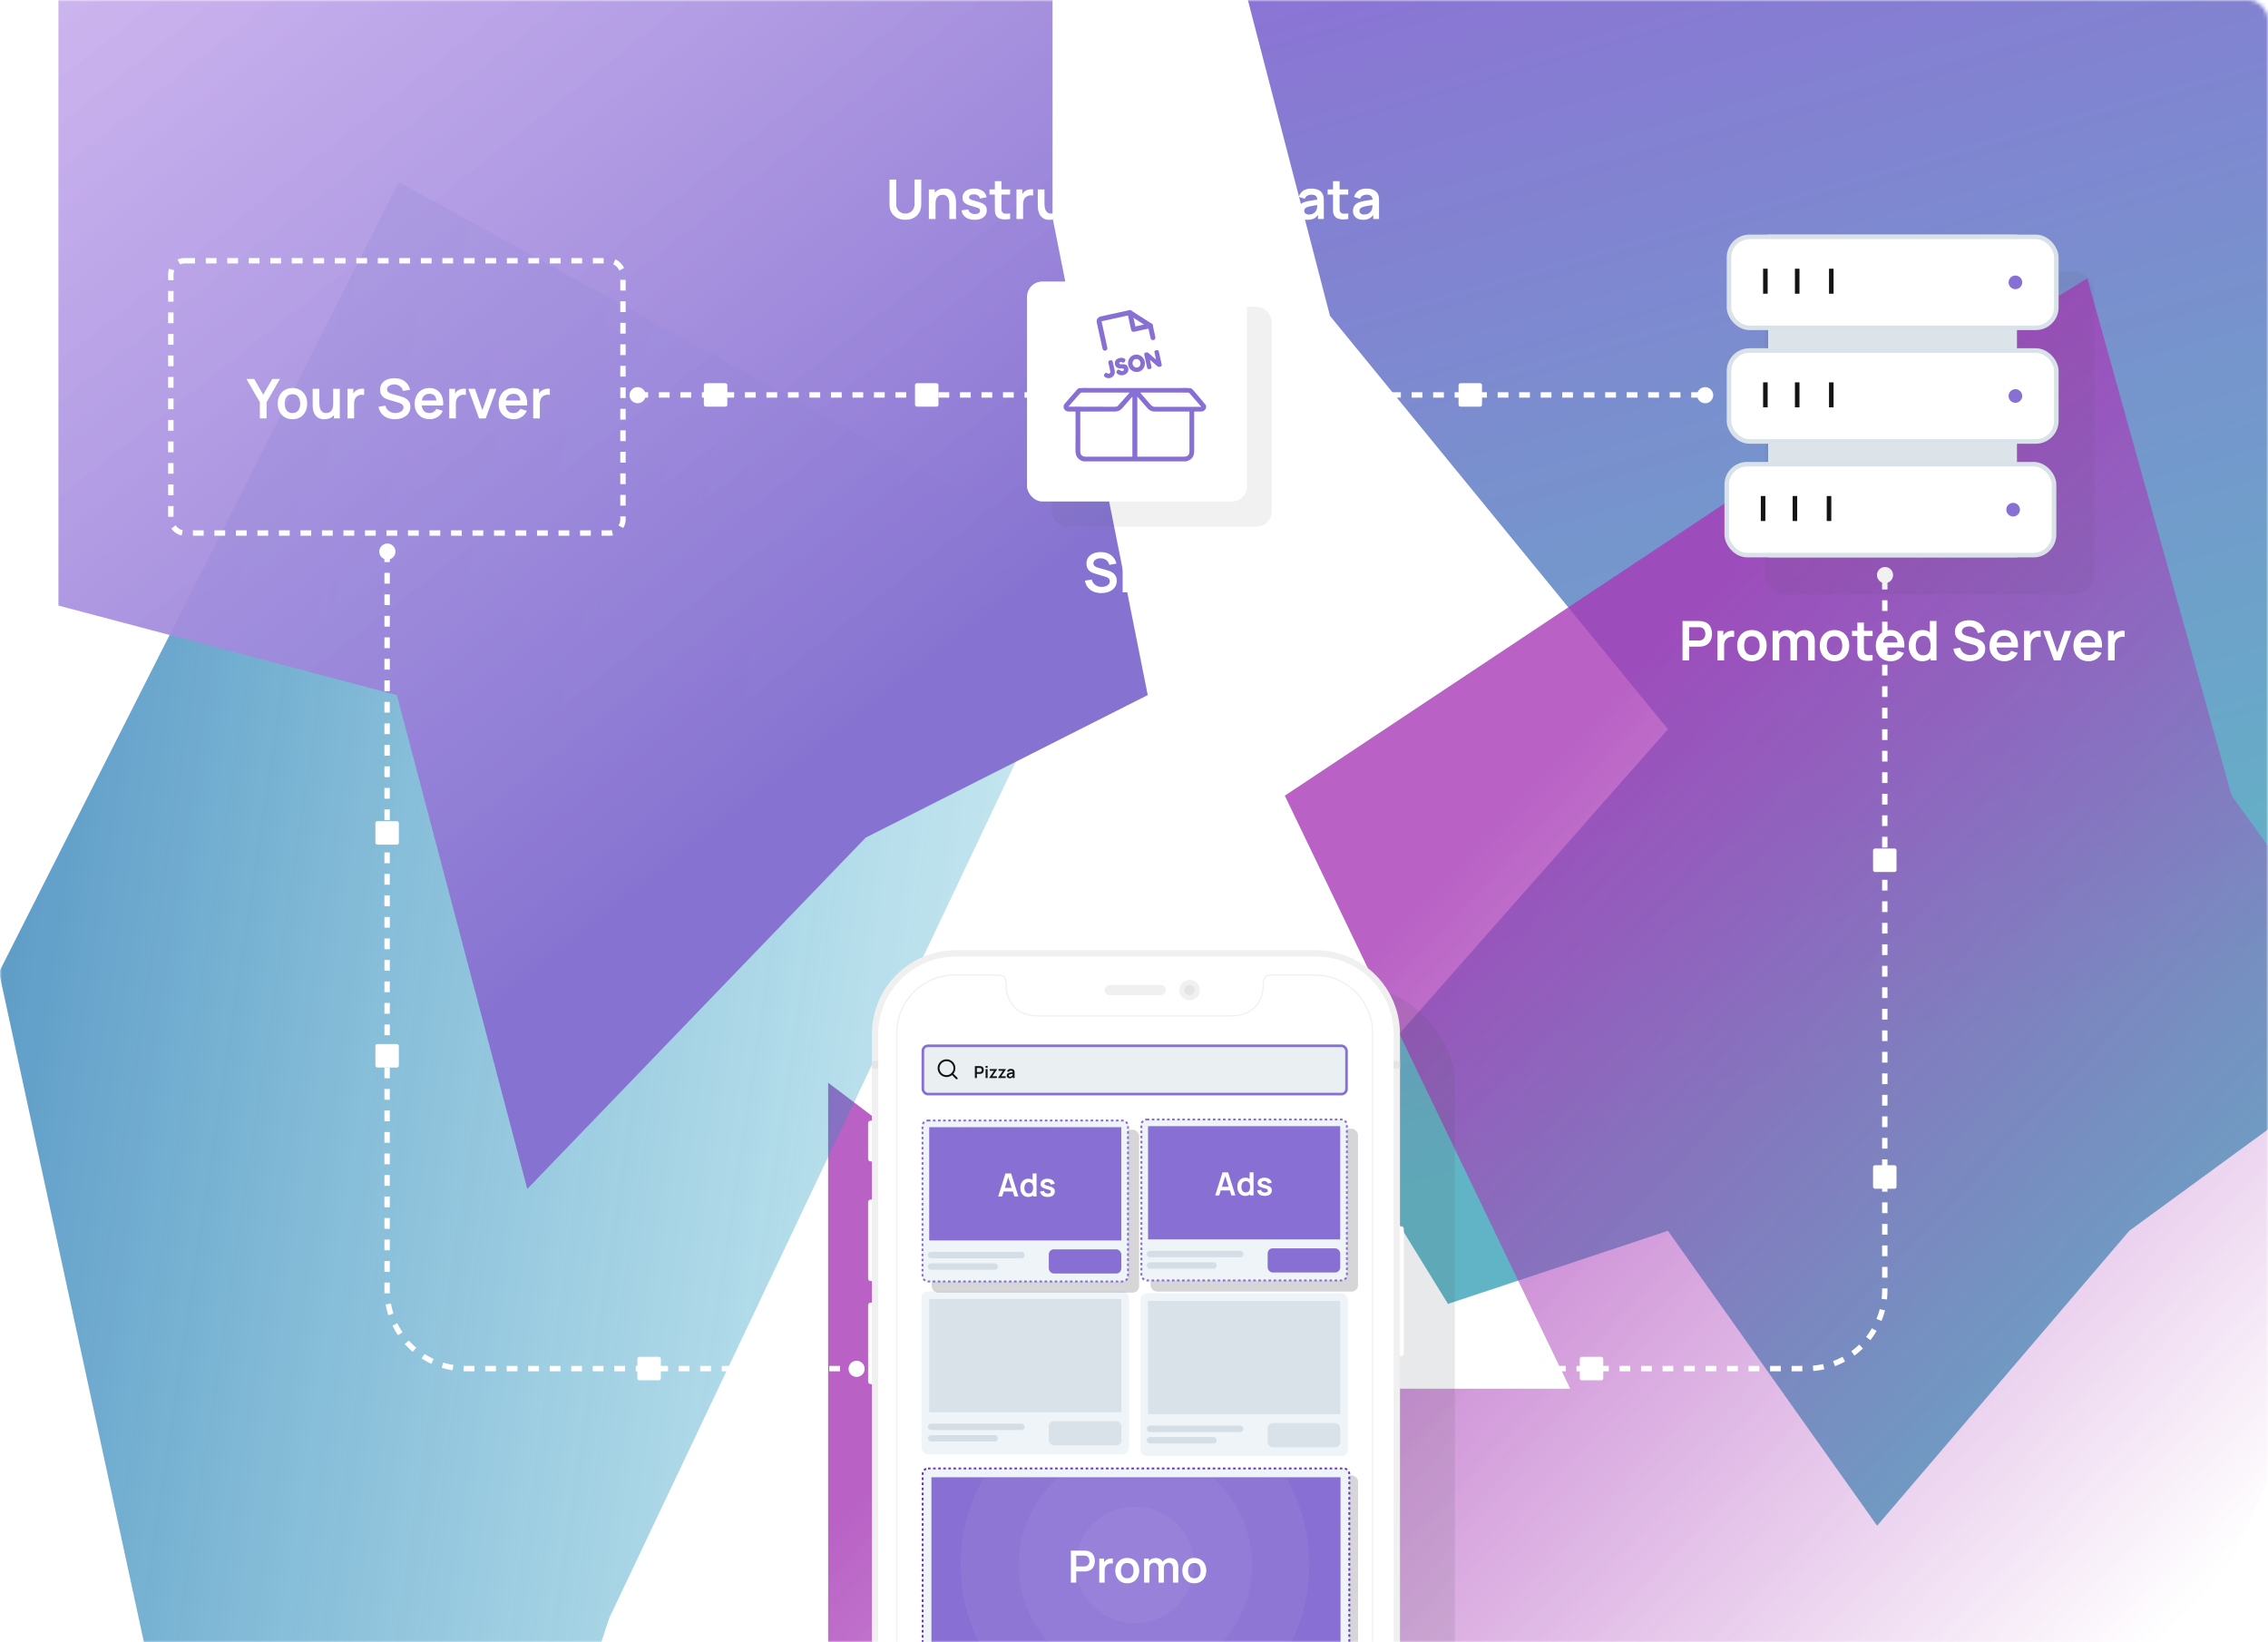 <svg width="580" height="420" viewBox="0 0 580 420" fill="none" xmlns="http://www.w3.org/2000/svg">
<mask id="mask0_1093_19369" style="mask-type:alpha" maskUnits="userSpaceOnUse" x="0" y="0" width="580" height="420">
<rect width="580" height="420" rx="5" fill="#3EDE9C"/>
</mask>
<g mask="url(#mask0_1093_19369)">
<rect width="580" height="420" rx="5" fill="white"/>
<g opacity="0.8" filter="url(#filter0_f_1093_19369)">
<path d="M388.132 -175.758L193.332 -84.872L219.397 -17.192L318.168 -3.655L340.118 80.784L426.543 186.495L340.118 284.471L370.298 333.459L426.543 314.766L480.044 390.182L544.52 314.766L637.119 247.085L614.483 118.814L665.241 29.863L637.119 -17.192V-94.541L388.132 -175.758Z" fill="url(#paint0_linear_1093_19369)"/>
</g>
<g opacity="0.8" filter="url(#filter1_f_1093_19369)">
<path d="M448.774 123.619L328.563 203.485L401.549 355.151H315.265L211.787 276.898V466.48L290.783 523.757L448.774 496.329L570.702 453.572V399.521L623.939 276.898L570.702 203.485L533.78 71.182L448.774 123.619Z" fill="url(#paint1_linear_1093_19369)"/>
</g>
<g opacity="0.8" filter="url(#filter2_f_1093_19369)">
<path d="M101.958 46.576L282.969 145.957L155.793 413.827L73.091 665.242L14.523 642.349L-64.731 658.728L-115.948 596.75L-109.104 561.015L-127.425 506.481H-51.265L-83.733 450.684H43.442L-0.25 248.63L101.958 46.576Z" fill="url(#paint2_linear_1093_19369)"/>
</g>
<g filter="url(#filter3_f_1093_19369)">
<path d="M14.94 -116.389V154.869L101.487 177.756L134.844 304.06L221.392 214.206L293.515 177.756L269.174 55.69V-12.124L182.626 -71.462L134.844 -174.879L14.94 -116.389Z" fill="url(#paint3_linear_1093_19369)"/>
</g>
<rect x="43.688" y="66.688" width="115.625" height="69.625" rx="3.438" stroke="white" stroke-width="1.375" stroke-dasharray="2.75 2.75"/>
<path d="M66.458 107V102.87L63.028 96.92H64.995L67.312 100.938L69.622 96.92H71.589L68.166 102.87V107H66.458ZM74.785 107.21C74.029 107.21 73.368 107.04 72.804 106.699C72.239 106.358 71.8 105.889 71.488 105.292C71.18 104.69 71.026 103.999 71.026 103.22C71.026 102.427 71.184 101.731 71.502 101.134C71.819 100.537 72.26 100.07 72.825 99.734C73.389 99.398 74.043 99.23 74.785 99.23C75.546 99.23 76.208 99.4 76.773 99.741C77.338 100.082 77.776 100.553 78.089 101.155C78.401 101.752 78.558 102.441 78.558 103.22C78.558 104.004 78.399 104.697 78.082 105.299C77.769 105.896 77.331 106.365 76.766 106.706C76.201 107.042 75.541 107.21 74.785 107.21ZM74.785 105.628C75.457 105.628 75.956 105.404 76.283 104.956C76.609 104.508 76.773 103.929 76.773 103.22C76.773 102.487 76.607 101.904 76.276 101.47C75.945 101.031 75.448 100.812 74.785 100.812C74.332 100.812 73.959 100.915 73.665 101.12C73.376 101.321 73.161 101.603 73.021 101.967C72.881 102.326 72.811 102.744 72.811 103.22C72.811 103.953 72.977 104.538 73.308 104.977C73.644 105.411 74.136 105.628 74.785 105.628ZM82.935 107.217C82.375 107.217 81.913 107.124 81.549 106.937C81.185 106.75 80.896 106.512 80.681 106.223C80.466 105.934 80.308 105.626 80.205 105.299C80.103 104.972 80.035 104.664 80.002 104.375C79.974 104.081 79.96 103.843 79.96 103.661V99.44H81.668V103.08C81.668 103.313 81.684 103.577 81.717 103.871C81.75 104.16 81.825 104.44 81.941 104.711C82.062 104.977 82.24 105.196 82.473 105.369C82.711 105.542 83.031 105.628 83.432 105.628C83.647 105.628 83.859 105.593 84.069 105.523C84.279 105.453 84.468 105.334 84.636 105.166C84.809 104.993 84.947 104.758 85.049 104.459C85.152 104.16 85.203 103.782 85.203 103.325L86.204 103.752C86.204 104.396 86.078 104.979 85.826 105.502C85.579 106.025 85.213 106.442 84.727 106.755C84.242 107.063 83.644 107.217 82.935 107.217ZM85.406 107V104.655H85.203V99.44H86.897V107H85.406ZM88.864 107V99.44H90.355V101.281L90.173 101.043C90.266 100.791 90.39 100.562 90.544 100.357C90.703 100.147 90.891 99.974 91.111 99.839C91.297 99.713 91.503 99.615 91.727 99.545C91.956 99.47 92.189 99.426 92.427 99.412C92.665 99.393 92.896 99.403 93.12 99.44V101.015C92.896 100.95 92.637 100.929 92.343 100.952C92.053 100.975 91.792 101.057 91.559 101.197C91.326 101.323 91.134 101.484 90.985 101.68C90.84 101.876 90.733 102.1 90.663 102.352C90.593 102.599 90.558 102.868 90.558 103.157V107H88.864ZM100.989 107.21C100.252 107.21 99.587 107.082 98.994 106.825C98.406 106.568 97.921 106.202 97.538 105.726C97.16 105.245 96.92 104.676 96.817 104.018L98.567 103.752C98.717 104.349 99.022 104.811 99.484 105.138C99.951 105.465 100.488 105.628 101.094 105.628C101.454 105.628 101.792 105.572 102.109 105.46C102.427 105.348 102.683 105.185 102.879 104.97C103.08 104.755 103.18 104.492 103.18 104.179C103.18 104.039 103.157 103.911 103.11 103.794C103.064 103.673 102.994 103.565 102.9 103.472C102.812 103.379 102.695 103.295 102.55 103.22C102.41 103.141 102.247 103.073 102.06 103.017L99.456 102.247C99.232 102.182 98.99 102.095 98.728 101.988C98.472 101.876 98.227 101.724 97.993 101.533C97.765 101.337 97.576 101.09 97.426 100.791C97.282 100.488 97.209 100.114 97.209 99.671C97.209 99.022 97.373 98.479 97.699 98.04C98.031 97.597 98.474 97.265 99.029 97.046C99.589 96.827 100.21 96.719 100.891 96.724C101.582 96.729 102.198 96.848 102.739 97.081C103.281 97.31 103.733 97.643 104.097 98.082C104.461 98.521 104.718 99.05 104.867 99.671L103.054 99.986C102.98 99.631 102.835 99.33 102.62 99.083C102.41 98.831 102.151 98.64 101.843 98.509C101.54 98.378 101.216 98.308 100.87 98.299C100.534 98.294 100.222 98.346 99.932 98.453C99.648 98.556 99.417 98.705 99.239 98.901C99.067 99.097 98.98 99.326 98.98 99.587C98.98 99.834 99.055 100.037 99.204 100.196C99.354 100.35 99.538 100.474 99.757 100.567C99.981 100.656 100.208 100.73 100.436 100.791L102.242 101.295C102.49 101.36 102.767 101.449 103.075 101.561C103.383 101.673 103.68 101.829 103.964 102.03C104.249 102.231 104.482 102.494 104.664 102.821C104.851 103.148 104.944 103.563 104.944 104.067C104.944 104.59 104.835 105.049 104.615 105.446C104.401 105.838 104.109 106.165 103.74 106.426C103.372 106.687 102.949 106.883 102.473 107.014C102.002 107.145 101.507 107.21 100.989 107.21ZM109.896 107.21C109.131 107.21 108.459 107.044 107.88 106.713C107.302 106.382 106.849 105.922 106.522 105.334C106.2 104.746 106.039 104.069 106.039 103.304C106.039 102.478 106.198 101.762 106.515 101.155C106.833 100.544 107.274 100.07 107.838 99.734C108.403 99.398 109.056 99.23 109.798 99.23C110.582 99.23 111.247 99.414 111.793 99.783C112.344 100.147 112.752 100.663 113.018 101.33C113.284 101.997 113.385 102.784 113.319 103.689H111.646V103.073C111.642 102.252 111.497 101.652 111.212 101.274C110.928 100.896 110.48 100.707 109.868 100.707C109.178 100.707 108.664 100.922 108.328 101.351C107.992 101.776 107.824 102.399 107.824 103.22C107.824 103.985 107.992 104.578 108.328 104.998C108.664 105.418 109.154 105.628 109.798 105.628C110.214 105.628 110.571 105.537 110.869 105.355C111.173 105.168 111.406 104.9 111.569 104.55L113.235 105.054C112.946 105.735 112.498 106.265 111.891 106.643C111.289 107.021 110.624 107.21 109.896 107.21ZM107.292 103.689V102.415H112.493V103.689H107.292ZM114.881 107V99.44H116.372V101.281L116.19 101.043C116.284 100.791 116.407 100.562 116.561 100.357C116.72 100.147 116.909 99.974 117.128 99.839C117.315 99.713 117.52 99.615 117.744 99.545C117.973 99.47 118.206 99.426 118.444 99.412C118.682 99.393 118.913 99.403 119.137 99.44V101.015C118.913 100.95 118.654 100.929 118.36 100.952C118.071 100.975 117.81 101.057 117.576 101.197C117.343 101.323 117.152 101.484 117.002 101.68C116.858 101.876 116.75 102.1 116.68 102.352C116.61 102.599 116.575 102.868 116.575 103.157V107H114.881ZM122.517 107L119.773 99.44H121.46L123.364 104.921L125.261 99.44H126.955L124.211 107H122.517ZM131.375 107.21C130.61 107.21 129.938 107.044 129.359 106.713C128.78 106.382 128.328 105.922 128.001 105.334C127.679 104.746 127.518 104.069 127.518 103.304C127.518 102.478 127.677 101.762 127.994 101.155C128.311 100.544 128.752 100.07 129.317 99.734C129.882 99.398 130.535 99.23 131.277 99.23C132.061 99.23 132.726 99.414 133.272 99.783C133.823 100.147 134.231 100.663 134.497 101.33C134.763 101.997 134.863 102.784 134.798 103.689H133.125V103.073C133.12 102.252 132.976 101.652 132.691 101.274C132.406 100.896 131.958 100.707 131.347 100.707C130.656 100.707 130.143 100.922 129.807 101.351C129.471 101.776 129.303 102.399 129.303 103.22C129.303 103.985 129.471 104.578 129.807 104.998C130.143 105.418 130.633 105.628 131.277 105.628C131.692 105.628 132.049 105.537 132.348 105.355C132.651 105.168 132.885 104.9 133.048 104.55L134.714 105.054C134.425 105.735 133.977 106.265 133.37 106.643C132.768 107.021 132.103 107.21 131.375 107.21ZM128.771 103.689V102.415H133.972V103.689H128.771ZM136.36 107V99.44H137.851V101.281L137.669 101.043C137.762 100.791 137.886 100.562 138.04 100.357C138.199 100.147 138.388 99.974 138.607 99.839C138.794 99.713 138.999 99.615 139.223 99.545C139.452 99.47 139.685 99.426 139.923 99.412C140.161 99.393 140.392 99.403 140.616 99.44V101.015C140.392 100.95 140.133 100.929 139.839 100.952C139.55 100.975 139.288 101.057 139.055 101.197C138.822 101.323 138.63 101.484 138.481 101.68C138.336 101.876 138.229 102.1 138.159 102.352C138.089 102.599 138.054 102.868 138.054 103.157V107H136.36Z" fill="white"/>
<path d="M163 101H435" stroke="white" stroke-width="1.375" stroke-dasharray="2.75 2.75"/>
<path d="M482 148V330C482 341.046 473.046 350 462 350H360" stroke="white" stroke-width="1.38" stroke-dasharray="2.75 2.75"/>
<path d="M99 141V330C99 341.046 107.954 350 119 350H219" stroke="white" stroke-width="1.38" stroke-dasharray="2.75 2.75"/>
<circle cx="163.062" cy="101.062" r="2.062" transform="rotate(-90 163.062 101.062)" fill="white"/>
<circle cx="99.062" cy="141.062" r="2.062" transform="rotate(-90 99.062 141.062)" fill="white"/>
<circle cx="219.062" cy="350.062" r="2.062" transform="rotate(-90 219.062 350.062)" fill="white"/>
<circle cx="361.062" cy="350.062" r="2.062" transform="rotate(-90 361.062 350.062)" fill="white"/>
<circle cx="482.062" cy="147.062" r="2.062" transform="rotate(-90 482.062 147.062)" fill="white"/>
<circle cx="436.062" cy="101.062" r="2.062" transform="rotate(-90 436.062 101.062)" fill="white"/>
<rect x="180" y="98" width="6" height="6" rx="0.5" fill="white"/>
<rect x="234" y="98" width="6" height="6" rx="0.5" fill="white"/>
<rect x="373" y="98" width="6" height="6" rx="0.5" fill="white"/>
<rect x="479" y="217" width="6" height="6" rx="0.5" fill="white"/>
<rect x="479" y="298" width="6" height="6" rx="0.5" fill="white"/>
<rect x="404" y="347" width="6" height="6" rx="0.5" fill="white"/>
<rect x="163" y="347" width="6" height="6" rx="0.5" fill="white"/>
<rect x="96" y="267" width="6" height="6" rx="0.5" fill="white"/>
<rect x="96" y="210" width="6" height="6" rx="0.5" fill="white"/>
<path d="M281.626 151.677C280.889 151.677 280.224 151.549 279.631 151.292C279.043 151.036 278.558 150.669 278.175 150.193C277.797 149.713 277.557 149.143 277.454 148.485L279.204 148.219C279.353 148.817 279.659 149.279 280.121 149.605C280.588 149.932 281.124 150.095 281.731 150.095C282.09 150.095 282.429 150.039 282.746 149.927C283.063 149.815 283.32 149.652 283.516 149.437C283.717 149.223 283.817 148.959 283.817 148.646C283.817 148.506 283.794 148.378 283.747 148.261C283.7 148.14 283.63 148.033 283.537 147.939C283.448 147.846 283.332 147.762 283.187 147.687C283.047 147.608 282.884 147.54 282.697 147.484L280.093 146.714C279.869 146.649 279.626 146.563 279.365 146.455C279.108 146.343 278.863 146.192 278.63 146C278.401 145.804 278.212 145.557 278.063 145.258C277.918 144.955 277.846 144.582 277.846 144.138C277.846 143.49 278.009 142.946 278.336 142.507C278.667 142.064 279.111 141.733 279.666 141.513C280.226 141.294 280.847 141.187 281.528 141.191C282.219 141.196 282.835 141.315 283.376 141.548C283.917 141.777 284.37 142.111 284.734 142.549C285.098 142.988 285.355 143.518 285.504 144.138L283.691 144.453C283.616 144.099 283.472 143.798 283.257 143.55C283.047 143.298 282.788 143.107 282.48 142.976C282.177 142.846 281.852 142.776 281.507 142.766C281.171 142.762 280.858 142.813 280.569 142.92C280.284 143.023 280.053 143.172 279.876 143.368C279.703 143.564 279.617 143.793 279.617 144.054C279.617 144.302 279.692 144.505 279.841 144.663C279.99 144.817 280.175 144.941 280.394 145.034C280.618 145.123 280.844 145.198 281.073 145.258L282.879 145.762C283.126 145.828 283.404 145.916 283.712 146.028C284.02 146.14 284.316 146.297 284.601 146.497C284.886 146.698 285.119 146.962 285.301 147.288C285.488 147.615 285.581 148.03 285.581 148.534C285.581 149.057 285.471 149.517 285.252 149.913C285.037 150.305 284.746 150.632 284.377 150.893C284.008 151.155 283.586 151.351 283.11 151.481C282.639 151.612 282.144 151.677 281.626 151.677ZM287.096 151.467V141.387H290.309C290.393 141.387 290.559 141.39 290.806 141.394C291.058 141.399 291.301 141.415 291.534 141.443C292.332 141.546 293.007 141.831 293.557 142.297C294.113 142.759 294.533 143.35 294.817 144.068C295.102 144.787 295.244 145.573 295.244 146.427C295.244 147.281 295.102 148.068 294.817 148.786C294.533 149.505 294.113 150.098 293.557 150.564C293.007 151.026 292.332 151.309 291.534 151.411C291.306 151.439 291.065 151.456 290.813 151.46C290.561 151.465 290.393 151.467 290.309 151.467H287.096ZM288.811 149.878H290.309C290.449 149.878 290.627 149.874 290.841 149.864C291.061 149.855 291.254 149.834 291.422 149.801C291.898 149.713 292.286 149.5 292.584 149.164C292.883 148.828 293.102 148.42 293.242 147.939C293.387 147.459 293.459 146.955 293.459 146.427C293.459 145.881 293.387 145.368 293.242 144.887C293.098 144.407 292.874 144.003 292.57 143.676C292.272 143.35 291.889 143.142 291.422 143.053C291.254 143.016 291.061 142.995 290.841 142.99C290.627 142.981 290.449 142.976 290.309 142.976H288.811V149.878ZM296.899 151.467V141.387H298.586V146.063L302.611 141.387H304.683L300.35 146.329L304.977 151.467H302.835L298.586 146.763V151.467H296.899Z" fill="white"/>
<g filter="url(#filter4_f_1093_19369)">
<rect x="268.98" y="78.428" width="56.249" height="56.249" rx="3.917" fill="#545660" fill-opacity="0.08"/>
</g>
<rect x="262.643" y="72" width="56.249" height="56.249" rx="3.917" fill="white"/>
<g clip-path="url(#clip0_1093_19369)">
<path d="M308.44 103.695C308.44 103.885 308.44 104.075 308.44 104.264C308.184 105.016 307.64 105.296 306.873 105.256C306.393 105.232 305.911 105.252 305.397 105.252C305.397 105.441 305.397 105.581 305.397 105.721C305.397 108.946 305.399 112.171 305.397 115.396C305.395 116.745 304.763 117.576 303.474 117.944C303.442 117.953 303.416 117.981 303.387 118C294.61 118 285.832 118 277.055 118C275.444 117.524 275.007 116.438 275.03 115.009C275.078 111.907 275.044 108.804 275.044 105.701C275.044 105.563 275.044 105.424 275.044 105.252C274.553 105.252 274.103 105.226 273.658 105.258C272.894 105.312 272.32 105.064 272.002 104.336C272.002 104.122 272.002 103.909 272.002 103.695C272.123 103.51 272.224 103.307 272.367 103.142C273.384 101.968 274.411 100.804 275.431 99.634C275.688 99.34 276.007 99.185 276.395 99.174C276.535 99.171 276.674 99.174 276.854 99.174C276.854 98.987 276.854 98.836 276.854 98.684C276.854 93.848 276.854 89.012 276.855 84.176C276.855 83.013 277.396 82.15 278.372 81.746C278.546 81.674 278.727 81.623 278.905 81.562C286.449 81.562 293.993 81.562 301.537 81.562C303.143 82.146 303.588 82.789 303.588 84.531C303.588 89.249 303.588 93.967 303.588 98.686C303.588 98.837 303.588 98.988 303.588 99.147C303.696 99.157 303.766 99.174 303.835 99.17C304.39 99.134 304.809 99.361 305.157 99.79C305.583 100.313 306.051 100.803 306.485 101.321C307.144 102.106 307.789 102.903 308.44 103.695ZM278.069 99.139C286.19 99.139 294.266 99.139 302.373 99.139C302.373 98.991 302.373 98.875 302.373 98.758C302.373 93.909 302.373 89.06 302.372 84.21C302.372 83.24 301.903 82.775 300.931 82.774C293.794 82.774 286.657 82.774 279.519 82.774C278.527 82.774 278.069 83.235 278.069 84.237C278.069 89.074 278.069 93.911 278.069 98.749C278.069 98.749 278.069 99.002 278.069 99.139ZM276.259 105.252C276.259 105.418 276.259 105.534 276.259 105.651C276.259 108.888 276.259 112.124 276.259 115.361C276.26 116.341 276.71 116.787 277.699 116.787C281.528 116.788 285.358 116.787 289.187 116.787C289.314 116.787 289.442 116.787 289.587 116.787C289.587 111.675 289.587 106.599 289.587 101.455C289.456 101.593 289.367 101.68 289.286 101.774C288.528 102.639 287.761 103.496 287.019 104.374C286.498 104.989 285.857 105.261 285.055 105.257C282.281 105.244 279.506 105.252 276.732 105.252C276.592 105.252 276.451 105.252 276.259 105.252ZM290.854 116.787C291.001 116.787 291.128 116.787 291.256 116.787C295.085 116.787 298.915 116.788 302.744 116.787C303.731 116.787 304.182 116.341 304.182 115.359C304.183 112.122 304.183 108.886 304.183 105.649C304.183 105.524 304.183 105.399 304.183 105.252C303.989 105.252 303.849 105.252 303.708 105.252C300.922 105.252 298.136 105.246 295.349 105.256C294.575 105.258 293.951 104.989 293.447 104.397C292.694 103.512 291.921 102.645 291.156 101.771C291.074 101.677 290.985 101.591 290.854 101.453C290.854 106.599 290.854 111.675 290.854 116.787ZM307.212 104.038C306.149 102.809 305.161 101.658 304.157 100.521C304.076 100.429 303.883 100.403 303.742 100.403C299.828 100.394 295.914 100.393 292 100.391C291.888 100.391 291.776 100.404 291.606 100.414C291.704 100.54 291.762 100.623 291.829 100.699C292.648 101.637 293.479 102.565 294.282 103.516C294.601 103.894 294.965 104.046 295.456 104.045C299.215 104.032 302.975 104.038 306.735 104.038C306.861 104.038 306.987 104.038 307.212 104.038ZM273.229 104C273.708 104 274.086 103.998 274.464 104C278.02 104.012 281.576 104.029 285.131 104.029C285.366 104.029 285.681 103.982 285.822 103.83C286.841 102.731 287.824 101.6 288.866 100.424C288.705 100.407 288.627 100.392 288.55 100.392C284.579 100.39 280.608 100.388 276.638 100.399C276.497 100.399 276.321 100.49 276.221 100.595C275.831 101.009 275.465 101.445 275.09 101.873C274.491 102.556 273.893 103.241 273.229 104Z" fill="#886FD3"/>
<rect x="275" y="81.2" width="31" height="18" fill="white"/>
<path d="M282.569 89.056L281.086 82.302C281.05 82.139 281.081 81.968 281.171 81.828C281.26 81.687 281.402 81.588 281.565 81.553L288.933 79.934L294.175 83.289L294.85 86.359" stroke="#886FD3" stroke-width="1.257" stroke-linecap="round" stroke-linejoin="round"/>
<path d="M288.936 79.934L289.879 84.232L294.178 83.288" stroke="#886FD3" stroke-width="1.257" stroke-linecap="round" stroke-linejoin="round"/>
<path d="M283.824 96.681C283.654 96.718 283.495 96.728 283.347 96.71C283.198 96.691 283.069 96.66 282.957 96.617C282.85 96.573 282.765 96.532 282.701 96.495C282.642 96.457 282.613 96.438 282.613 96.438C282.548 96.393 282.487 96.347 282.43 96.3C282.372 96.249 282.335 96.186 282.318 96.109C282.303 96.044 282.305 95.976 282.324 95.904C282.345 95.827 282.383 95.742 282.439 95.649C282.492 95.561 282.547 95.492 282.604 95.442C282.66 95.391 282.721 95.358 282.786 95.344C282.867 95.326 282.945 95.335 283.02 95.369C283.1 95.403 283.172 95.442 283.237 95.487C283.256 95.495 283.282 95.509 283.316 95.527C283.349 95.541 283.389 95.553 283.438 95.564C283.486 95.57 283.543 95.566 283.608 95.552C283.672 95.538 283.729 95.515 283.777 95.483C283.828 95.446 283.868 95.403 283.895 95.355C283.926 95.302 283.945 95.244 283.953 95.183C283.96 95.118 283.955 95.049 283.939 94.976L283.477 92.871C283.456 92.778 283.444 92.683 283.44 92.586C283.439 92.489 283.471 92.401 283.535 92.324C283.602 92.245 283.729 92.186 283.915 92.145C284.093 92.106 284.225 92.106 284.31 92.147C284.399 92.187 284.462 92.249 284.498 92.335C284.537 92.415 284.566 92.5 284.585 92.589L285.065 94.774C285.112 94.988 285.116 95.199 285.077 95.407C285.037 95.611 284.96 95.802 284.846 95.979C284.732 96.153 284.586 96.302 284.41 96.425C284.238 96.548 284.042 96.633 283.824 96.681ZM287.284 95.921C287.037 95.975 286.82 95.991 286.633 95.969C286.45 95.945 286.295 95.905 286.168 95.848C286.04 95.787 285.94 95.729 285.868 95.672C285.797 95.616 285.753 95.581 285.737 95.567C285.634 95.484 285.564 95.404 285.526 95.328C285.492 95.25 285.486 95.167 285.509 95.077C285.535 94.986 285.589 94.881 285.668 94.762C285.742 94.653 285.822 94.584 285.91 94.556C285.996 94.525 286.087 94.524 286.182 94.554C286.282 94.583 286.383 94.635 286.484 94.71C286.605 94.798 286.704 94.855 286.782 94.88C286.859 94.901 286.942 94.902 287.031 94.883C287.14 94.859 287.226 94.827 287.29 94.788C287.352 94.744 287.394 94.693 287.415 94.633C287.435 94.569 287.435 94.495 287.417 94.41C287.402 94.341 287.356 94.296 287.279 94.275C287.201 94.249 287.103 94.235 286.983 94.232C286.868 94.227 286.738 94.224 286.593 94.222C286.447 94.216 286.302 94.199 286.156 94.172C286.068 94.157 285.98 94.134 285.892 94.102C285.805 94.07 285.72 94.032 285.638 93.986C285.559 93.936 285.486 93.873 285.419 93.799C285.351 93.721 285.29 93.63 285.238 93.527C285.19 93.423 285.151 93.302 285.12 93.165C285.066 92.918 285.079 92.684 285.157 92.463C285.24 92.242 285.376 92.051 285.566 91.89C285.759 91.729 285.994 91.618 286.269 91.558C286.467 91.514 286.64 91.493 286.789 91.494C286.938 91.496 287.062 91.509 287.16 91.534C287.263 91.558 287.343 91.585 287.401 91.615C287.457 91.64 287.493 91.658 287.508 91.667C287.668 91.759 287.764 91.849 287.796 91.935C287.826 92.017 287.805 92.151 287.731 92.337C287.648 92.538 287.55 92.663 287.438 92.713C287.326 92.759 287.182 92.75 287.007 92.687C286.969 92.67 286.931 92.651 286.892 92.629C286.853 92.604 286.802 92.588 286.741 92.58C286.683 92.567 286.6 92.573 286.491 92.597C286.45 92.606 286.411 92.623 286.375 92.648C286.337 92.669 286.306 92.695 286.283 92.725C286.259 92.751 286.241 92.783 286.228 92.82C286.219 92.856 286.218 92.892 286.226 92.928C286.245 93.013 286.292 93.073 286.367 93.107C286.442 93.138 286.534 93.153 286.645 93.154C286.759 93.155 286.884 93.153 287.019 93.149C287.154 93.145 287.292 93.148 287.435 93.159C287.552 93.172 287.667 93.195 287.781 93.23C287.894 93.264 287.999 93.317 288.096 93.389C288.192 93.461 288.277 93.559 288.351 93.683C288.428 93.802 288.488 93.956 288.529 94.147C288.587 94.409 288.586 94.645 288.526 94.853C288.464 95.058 288.365 95.234 288.228 95.383C288.095 95.527 287.942 95.643 287.771 95.732C287.604 95.823 287.442 95.886 287.284 95.921ZM291.145 95.08C290.85 95.144 290.561 95.151 290.278 95.098C289.998 95.041 289.739 94.935 289.501 94.779C289.264 94.623 289.06 94.429 288.89 94.195C288.723 93.956 288.607 93.688 288.542 93.393C288.474 93.086 288.464 92.787 288.51 92.497C288.561 92.206 288.659 91.938 288.805 91.694C288.951 91.45 289.136 91.244 289.362 91.076C289.592 90.906 289.851 90.79 290.138 90.727C290.434 90.662 290.721 90.658 291.001 90.716C291.284 90.768 291.544 90.872 291.782 91.028C292.02 91.183 292.222 91.383 292.39 91.626C292.557 91.865 292.674 92.138 292.742 92.445C292.808 92.745 292.815 93.038 292.763 93.325C292.716 93.611 292.617 93.876 292.468 94.121C292.321 94.361 292.135 94.565 291.909 94.734C291.687 94.901 291.432 95.016 291.145 95.08ZM290.871 93.976C291.008 93.945 291.132 93.891 291.242 93.812C291.351 93.728 291.44 93.63 291.508 93.518C291.58 93.4 291.626 93.271 291.646 93.131C291.669 92.986 291.664 92.839 291.631 92.689C291.599 92.54 291.542 92.406 291.461 92.288C291.38 92.17 291.282 92.073 291.168 91.996C291.056 91.914 290.934 91.861 290.801 91.835C290.672 91.804 290.54 91.803 290.406 91.832C290.269 91.862 290.146 91.919 290.037 92.002C289.931 92.081 289.843 92.181 289.772 92.302C289.704 92.419 289.658 92.548 289.634 92.689C289.61 92.83 289.614 92.975 289.647 93.125C289.679 93.271 289.736 93.402 289.817 93.52C289.898 93.638 289.994 93.738 290.105 93.82C290.219 93.896 290.341 93.95 290.471 93.981C290.604 94.007 290.737 94.005 290.871 93.976ZM294.005 94.382C293.827 94.421 293.694 94.422 293.605 94.387C293.516 94.347 293.454 94.286 293.419 94.205C293.384 94.124 293.357 94.036 293.336 93.943L292.645 90.794C292.625 90.705 292.614 90.618 292.613 90.534C292.611 90.449 292.643 90.372 292.708 90.303C292.778 90.232 292.904 90.177 293.086 90.137C293.264 90.098 293.39 90.094 293.464 90.124C293.539 90.154 293.61 90.198 293.678 90.255L295.643 91.961L295.26 90.219C295.241 90.13 295.23 90.044 295.228 89.959C295.231 89.874 295.265 89.796 295.33 89.727C295.395 89.657 295.519 89.603 295.701 89.563C295.887 89.522 296.023 89.522 296.108 89.562C296.197 89.598 296.258 89.657 296.293 89.738C296.328 89.819 296.355 89.907 296.376 90L297.064 93.131C297.083 93.22 297.094 93.309 297.097 93.397C297.099 93.486 297.068 93.567 297.004 93.64C296.938 93.71 296.813 93.765 296.627 93.806C296.489 93.836 296.381 93.847 296.303 93.839C296.23 93.834 296.162 93.804 296.099 93.75L294.072 92.02L294.442 93.707C294.462 93.796 294.473 93.885 294.475 93.973C294.478 94.061 294.447 94.142 294.382 94.216C294.317 94.285 294.191 94.341 294.005 94.382Z" fill="#886FD3"/>
</g>
<g filter="url(#filter5_f_1093_19369)">
<rect x="237.969" y="252.496" width="134.077" height="277.862" rx="24.316" fill="#545660" fill-opacity="0.13"/>
</g>
<path d="M221.998 287.256C221.998 286.896 222.289 286.605 222.649 286.605H223.951V297.018H222.649C222.289 297.018 221.998 296.727 221.998 296.367V287.256Z" fill="white"/>
<path d="M221.998 307.433C221.998 307.073 222.289 306.782 222.649 306.782H223.951V327.608H222.649C222.289 327.608 221.998 327.317 221.998 326.958V307.433Z" fill="white"/>
<path d="M357.047 313.615H358.349C358.708 313.615 358.999 313.906 358.999 314.265V346.156C358.999 346.516 358.708 346.807 358.349 346.807H357.047V313.615Z" fill="white"/>
<path d="M221.998 333.79C221.998 333.431 222.289 333.139 222.649 333.139H223.951V353.966H222.649C222.289 353.966 221.998 353.675 221.998 353.315V333.79Z" fill="white"/>
<path d="M222.975 264.477C222.975 252.615 232.59 243 244.452 243H336.545C348.406 243 358.022 252.615 358.022 264.477V498.126C358.022 509.987 348.406 519.603 336.545 519.603H244.452C232.59 519.603 222.975 509.987 222.975 498.126V264.477Z" fill="#F0F0F0"/>
<path d="M224.598 264.478C224.598 253.515 233.485 244.627 244.448 244.627H336.541C347.504 244.627 356.391 253.515 356.391 264.478V498.126C356.391 509.089 347.504 517.977 336.541 517.977H244.448C233.485 517.977 224.598 509.089 224.598 498.126V264.478Z" fill="white"/>
<path d="M282.523 253.196C282.523 252.477 283.106 251.894 283.825 251.894H296.842C297.561 251.894 298.143 252.477 298.143 253.196C298.143 253.915 297.561 254.497 296.842 254.497H283.825C283.106 254.497 282.523 253.915 282.523 253.196Z" fill="#F0F0F0"/>
<circle cx="304.221" cy="253.196" r="2.603" fill="#F0F0F0"/>
<circle cx="304.22" cy="253.196" r="1.302" fill="#E4E4E4"/>
<rect x="222.975" y="271.311" width="1.627" height="1.952" fill="#E4E4E4"/>
<rect x="356.395" y="271.311" width="1.627" height="1.952" fill="#E4E4E4"/>
<g clip-path="url(#clip1_1093_19369)">
<path d="M229.321 264.212C229.321 256.001 235.982 249.345 244.198 249.345H254.806C255.245 249.345 255.618 249.357 255.935 249.415C256.249 249.472 256.497 249.573 256.691 249.744C257.08 250.086 257.31 250.761 257.31 252.15C257.31 253.572 257.75 255.48 258.982 257.037C260.219 258.6 262.244 259.794 265.382 259.794H314.965C318.103 259.794 320.129 258.6 321.366 257.037C322.598 255.48 323.037 253.572 323.037 252.15C323.037 250.761 323.268 250.086 323.657 249.744C323.851 249.573 324.098 249.472 324.412 249.415C324.729 249.357 325.102 249.345 325.541 249.345H336.15C344.366 249.345 351.026 256.001 351.026 264.212V498.39C351.027 506.601 344.366 513.258 336.15 513.258H244.198C235.981 513.258 229.321 506.601 229.321 498.39V264.212Z" fill="white" stroke="#F0F0F0" stroke-width="0.325"/>
<mask id="mask1_1093_19369" style="mask-type:alpha" maskUnits="userSpaceOnUse" x="229" y="249" width="123" height="265">
<path d="M229.325 264.212C229.325 256.001 235.985 249.345 244.202 249.345H254.81C255.249 249.345 255.622 249.357 255.939 249.414C256.253 249.472 256.501 249.573 256.695 249.744C257.084 250.086 257.314 250.761 257.314 252.15C257.314 253.572 257.754 255.48 258.985 257.036C260.223 258.599 262.248 259.794 265.386 259.794H314.969C318.107 259.794 320.132 258.599 321.37 257.036C322.602 255.48 323.041 253.572 323.041 252.15C323.041 250.761 323.271 250.086 323.66 249.744C323.855 249.573 324.102 249.472 324.416 249.414C324.733 249.357 325.106 249.345 325.545 249.345H336.154C344.37 249.345 351.03 256.001 351.03 264.212V498.39C351.031 506.601 344.37 513.258 336.154 513.257H244.202C235.985 513.258 229.325 506.601 229.325 498.39V264.212Z" fill="white" stroke="#F0F0F0" stroke-width="0.325"/>
</mask>
<g mask="url(#mask1_1093_19369)">
<rect x="235.668" y="330.246" width="53.043" height="41.653" rx="1.627" fill="#EEF4F7"/>
<rect x="237.621" y="332.198" width="49.138" height="28.962" fill="#D9E2E9"/>
<rect x="237.295" y="364.089" width="24.732" height="1.627" rx="0.814" fill="#D5DEE5"/>
<rect x="237.295" y="367.018" width="17.898" height="1.627" rx="0.814" fill="#D5DEE5"/>
<rect x="268.209" y="363.438" width="18.549" height="6.183" rx="1.302" fill="#D9E2E9"/>
<rect x="291.641" y="330.744" width="53.043" height="41.653" rx="1.627" fill="#EEF4F7"/>
<rect x="293.594" y="332.696" width="49.138" height="28.962" fill="#D9E2E9"/>
<rect x="293.268" y="364.587" width="24.732" height="1.627" rx="0.814" fill="#D5DEE5"/>
<rect x="293.268" y="367.516" width="17.898" height="1.627" rx="0.814" fill="#D5DEE5"/>
<rect x="324.182" y="363.936" width="18.549" height="6.183" rx="1.302" fill="#D9E2E9"/>
<g filter="url(#filter6_f_1093_19369)">
<rect x="294.244" y="288.652" width="53.043" height="41.653" rx="1.627" fill="#545660" fill-opacity="0.24"/>
</g>
<rect x="291.885" y="286.293" width="52.555" height="41.165" rx="1.383" fill="#EEF4F7" stroke="#886FD3" stroke-width="0.488" stroke-dasharray="0.65 0.65"/>
<rect x="293.594" y="288.001" width="49.138" height="28.962" fill="#886FD3"/>
<rect x="293.268" y="319.892" width="24.732" height="1.627" rx="0.814" fill="#D5DEE5"/>
<rect x="293.268" y="322.821" width="17.898" height="1.627" rx="0.814" fill="#D5DEE5"/>
<rect x="324.182" y="319.241" width="18.549" height="6.183" rx="1.302" fill="#886FD3"/>
<g filter="url(#filter7_f_1093_19369)">
<rect x="238.271" y="288.915" width="53.043" height="41.653" rx="1.627" fill="#545660" fill-opacity="0.24"/>
</g>
<rect x="235.912" y="286.556" width="52.555" height="41.165" rx="1.383" fill="#EEF4F7" stroke="#886FD3" stroke-width="0.488" stroke-dasharray="0.65 0.65"/>
<rect x="237.621" y="288.264" width="49.138" height="28.962" fill="#886FD3"/>
<rect x="237.295" y="320.155" width="24.732" height="1.627" rx="0.814" fill="#D5DEE5"/>
<rect x="237.295" y="323.084" width="17.898" height="1.627" rx="0.814" fill="#D5DEE5"/>
<rect x="268.209" y="319.504" width="18.549" height="6.183" rx="1.302" fill="#886FD3"/>
<rect x="236.005" y="267.449" width="108.345" height="12.347" rx="1.292" fill="#EAF0F2" stroke="#886FD3" stroke-width="0.669"/>
<path d="M242.052 275.2C243.173 275.2 244.081 274.291 244.081 273.171C244.081 272.05 243.173 271.142 242.052 271.142C240.932 271.142 240.023 272.05 240.023 273.171C240.023 274.291 240.932 275.2 242.052 275.2Z" stroke="#131414" stroke-width="0.484" stroke-linecap="round" stroke-linejoin="round"/>
<path d="M243.486 274.605L244.66 275.779" stroke="#131414" stroke-width="0.484" stroke-linecap="round" stroke-linejoin="round"/>
<path d="M249.308 275.695V272.649H250.566C250.596 272.649 250.634 272.65 250.681 272.653C250.727 272.655 250.77 272.659 250.81 272.666C250.986 272.693 251.131 272.751 251.245 272.841C251.361 272.932 251.446 273.046 251.501 273.184C251.558 273.321 251.586 273.473 251.586 273.641C251.586 273.807 251.558 273.96 251.501 274.098C251.445 274.235 251.359 274.348 251.243 274.438C251.129 274.529 250.984 274.587 250.81 274.614C250.77 274.62 250.726 274.624 250.678 274.627C250.632 274.629 250.595 274.631 250.566 274.631H249.818V275.695H249.308ZM249.818 274.155H250.545C250.573 274.155 250.605 274.154 250.64 274.151C250.676 274.148 250.708 274.142 250.738 274.134C250.822 274.113 250.889 274.075 250.937 274.022C250.986 273.968 251.02 273.907 251.04 273.84C251.061 273.772 251.072 273.706 251.072 273.641C251.072 273.576 251.061 273.51 251.04 273.442C251.02 273.373 250.986 273.312 250.937 273.258C250.889 273.205 250.822 273.167 250.738 273.146C250.708 273.138 250.676 273.133 250.64 273.131C250.605 273.128 250.573 273.127 250.545 273.127H249.818V274.155ZM252.052 273.064V272.596H252.562V273.064H252.052ZM252.052 275.695V273.41H252.562V275.695H252.052ZM252.984 275.695V275.625L254.194 273.857H253.107V273.41H254.987V273.482L253.781 275.249H254.936V275.695H252.984ZM255.24 275.695V275.625L256.449 273.857H255.362V273.41H257.243V273.482L256.037 275.249H257.192V275.695H255.24ZM258.217 275.758C258.052 275.758 257.913 275.727 257.799 275.665C257.684 275.602 257.598 275.518 257.538 275.414C257.481 275.309 257.452 275.194 257.452 275.069C257.452 274.959 257.47 274.86 257.507 274.773C257.543 274.684 257.6 274.608 257.676 274.544C257.752 274.479 257.851 274.426 257.972 274.386C258.064 274.356 258.171 274.329 258.294 274.305C258.418 274.281 258.552 274.259 258.695 274.24C258.841 274.218 258.992 274.196 259.15 274.172L258.968 274.276C258.97 274.118 258.934 274.001 258.863 273.927C258.791 273.852 258.669 273.814 258.499 273.814C258.396 273.814 258.296 273.838 258.2 273.886C258.105 273.934 258.038 274.017 258 274.134L257.534 273.988C257.591 273.795 257.698 273.64 257.856 273.523C258.015 273.405 258.229 273.347 258.499 273.347C258.702 273.347 258.88 273.38 259.034 273.446C259.189 273.513 259.304 273.621 259.379 273.772C259.42 273.852 259.444 273.935 259.453 274.02C259.461 274.103 259.465 274.194 259.465 274.292V275.695H259.019V275.2L259.093 275.28C258.99 275.445 258.87 275.567 258.731 275.644C258.595 275.72 258.423 275.758 258.217 275.758ZM258.319 275.352C258.435 275.352 258.533 275.332 258.615 275.291C258.697 275.25 258.762 275.2 258.81 275.141C258.859 275.081 258.892 275.026 258.909 274.974C258.936 274.909 258.951 274.835 258.954 274.751C258.958 274.667 258.96 274.598 258.96 274.546L259.116 274.593C258.963 274.617 258.831 274.638 258.721 274.656C258.611 274.675 258.516 274.692 258.437 274.709C258.358 274.725 258.289 274.742 258.228 274.762C258.169 274.783 258.119 274.808 258.078 274.836C258.037 274.864 258.005 274.897 257.983 274.933C257.961 274.97 257.951 275.013 257.951 275.062C257.951 275.119 257.965 275.169 257.993 275.213C258.021 275.255 258.062 275.289 258.116 275.314C258.171 275.339 258.239 275.352 258.319 275.352Z" fill="#131414"/>
<g filter="url(#filter8_f_1093_19369)">
<rect x="237.705" y="377.298" width="109.6" height="49.818" rx="1.627" fill="#545660" fill-opacity="0.24"/>
<rect x="239.195" y="378.789" width="104.618" height="44.836" fill="#545660" fill-opacity="0.24"/>
<mask id="mask2_1093_19369" style="mask-type:alpha" maskUnits="userSpaceOnUse" x="239" y="378" width="105" height="46">
<rect x="239.193" y="378.79" width="104.618" height="44.836" fill="#545660" fill-opacity="0.24"/>
</mask>
<g mask="url(#mask2_1093_19369)">
<ellipse cx="291.251" cy="401.208" rx="44.836" ry="44.584" transform="rotate(-90 291.251 401.208)" fill="#545660" fill-opacity="0.24"/>
<ellipse cx="291.374" cy="401.208" rx="29.723" ry="29.849" transform="rotate(-90 291.374 401.208)" fill="#545660" fill-opacity="0.24"/>
<ellipse cx="291.25" cy="401.208" rx="14.861" ry="15.113" transform="rotate(-90 291.25 401.208)" fill="#545660" fill-opacity="0.24"/>
<path d="M274.86 405.735V397.548H278.243C278.323 397.548 278.425 397.551 278.55 397.559C278.675 397.563 278.791 397.574 278.897 397.593C279.371 397.665 279.761 397.822 280.068 398.065C280.379 398.308 280.609 398.615 280.756 398.986C280.908 399.354 280.984 399.763 280.984 400.214C280.984 400.661 280.908 401.071 280.756 401.442C280.605 401.81 280.374 402.115 280.063 402.358C279.756 402.6 279.367 402.757 278.897 402.83C278.791 402.845 278.674 402.856 278.545 402.864C278.42 402.871 278.319 402.875 278.243 402.875H276.231V405.735H274.86ZM276.231 401.596H278.187C278.262 401.596 278.348 401.592 278.442 401.584C278.537 401.577 278.624 401.562 278.704 401.539C278.931 401.482 279.109 401.382 279.238 401.238C279.371 401.094 279.464 400.931 279.517 400.749C279.574 400.567 279.602 400.388 279.602 400.214C279.602 400.04 279.574 399.862 279.517 399.68C279.464 399.494 279.371 399.329 279.238 399.185C279.109 399.041 278.931 398.941 278.704 398.884C278.624 398.861 278.537 398.848 278.442 398.844C278.348 398.836 278.262 398.833 278.187 398.833H276.231V401.596ZM282.123 405.735V399.594H283.334V401.09L283.186 400.896C283.262 400.692 283.362 400.506 283.487 400.339C283.616 400.169 283.77 400.028 283.948 399.918C284.1 399.816 284.266 399.737 284.448 399.68C284.634 399.619 284.824 399.583 285.017 399.572C285.21 399.556 285.398 399.564 285.58 399.594V400.874C285.398 400.821 285.187 400.804 284.949 400.822C284.714 400.841 284.501 400.908 284.312 401.021C284.122 401.124 283.967 401.255 283.846 401.414C283.728 401.573 283.641 401.755 283.584 401.96C283.527 402.161 283.499 402.378 283.499 402.613V405.735H282.123ZM289.266 405.905C288.652 405.905 288.115 405.767 287.657 405.49C287.198 405.214 286.842 404.833 286.588 404.348C286.338 403.859 286.213 403.298 286.213 402.665C286.213 402.02 286.341 401.455 286.599 400.97C286.857 400.485 287.215 400.106 287.674 399.833C288.132 399.56 288.663 399.424 289.266 399.424C289.884 399.424 290.422 399.562 290.88 399.839C291.339 400.116 291.695 400.498 291.949 400.987C292.203 401.473 292.33 402.032 292.33 402.665C292.33 403.301 292.201 403.864 291.944 404.353C291.69 404.838 291.333 405.219 290.875 405.496C290.416 405.769 289.88 405.905 289.266 405.905ZM289.266 404.62C289.812 404.62 290.217 404.439 290.482 404.075C290.748 403.711 290.88 403.241 290.88 402.665C290.88 402.07 290.746 401.596 290.477 401.243C290.208 400.887 289.804 400.709 289.266 400.709C288.898 400.709 288.595 400.792 288.356 400.959C288.121 401.122 287.947 401.351 287.833 401.647C287.719 401.939 287.662 402.278 287.662 402.665C287.662 403.26 287.797 403.735 288.066 404.092C288.339 404.444 288.739 404.62 289.266 404.62ZM300.957 405.735V402.005C300.957 401.584 300.853 401.256 300.645 401.021C300.436 400.783 300.154 400.663 299.797 400.663C299.578 400.663 299.38 400.714 299.206 400.817C299.032 400.915 298.893 401.063 298.791 401.26C298.689 401.454 298.637 401.685 298.637 401.954L298.029 401.596C298.025 401.171 298.12 400.798 298.313 400.476C298.511 400.15 298.776 399.896 299.109 399.714C299.443 399.532 299.814 399.441 300.224 399.441C300.902 399.441 301.422 399.646 301.782 400.055C302.146 400.461 302.327 400.995 302.327 401.658V405.735H300.957ZM293.572 405.735V399.594H294.783V401.499H294.953V405.735H293.572ZM297.273 405.735V402.022C297.273 401.594 297.169 401.26 296.96 401.021C296.752 400.783 296.467 400.663 296.107 400.663C295.759 400.663 295.478 400.783 295.266 401.021C295.057 401.26 294.953 401.571 294.953 401.954L294.339 401.545C294.339 401.147 294.438 400.788 294.635 400.47C294.832 400.152 295.097 399.901 295.431 399.719C295.768 399.534 296.145 399.441 296.562 399.441C297.021 399.441 297.404 399.539 297.711 399.737C298.022 399.93 298.253 400.195 298.404 400.533C298.56 400.866 298.637 401.243 298.637 401.664V405.735H297.273ZM306.423 405.905C305.808 405.905 305.272 405.767 304.813 405.49C304.355 405.214 303.999 404.833 303.745 404.348C303.494 403.859 303.369 403.298 303.369 402.665C303.369 402.02 303.498 401.455 303.756 400.97C304.014 400.485 304.372 400.106 304.831 399.833C305.289 399.56 305.82 399.424 306.423 399.424C307.04 399.424 307.579 399.562 308.037 399.839C308.496 400.116 308.852 400.498 309.106 400.987C309.36 401.473 309.487 402.032 309.487 402.665C309.487 403.301 309.358 403.864 309.1 404.353C308.846 404.838 308.49 405.219 308.032 405.496C307.573 405.769 307.037 405.905 306.423 405.905ZM306.423 404.62C306.968 404.62 307.374 404.439 307.639 404.075C307.905 403.711 308.037 403.241 308.037 402.665C308.037 402.07 307.903 401.596 307.634 401.243C307.364 400.887 306.961 400.709 306.423 400.709C306.055 400.709 305.752 400.792 305.513 400.959C305.278 401.122 305.103 401.351 304.99 401.647C304.876 401.939 304.819 402.278 304.819 402.665C304.819 403.26 304.954 403.735 305.223 404.092C305.496 404.444 305.896 404.62 306.423 404.62Z" fill="#545660" fill-opacity="0.24"/>
</g>
</g>
<rect x="235.949" y="375.542" width="109.112" height="49.33" rx="1.383" fill="#EEF4F7" stroke="#683AB7" stroke-width="0.488" stroke-dasharray="0.65 0.65"/>
<rect x="238.195" y="377.789" width="104.618" height="44.836" fill="#886FD3"/>
<mask id="mask3_1093_19369" style="mask-type:alpha" maskUnits="userSpaceOnUse" x="238" y="377" width="105" height="46">
<rect x="238.193" y="377.79" width="104.618" height="44.836" fill="#886FD3"/>
</mask>
<g mask="url(#mask3_1093_19369)">
<ellipse cx="290.251" cy="400.208" rx="44.836" ry="44.584" transform="rotate(-90 290.251 400.208)" fill="white" fill-opacity="0.05"/>
<ellipse cx="290.374" cy="400.208" rx="29.723" ry="29.849" transform="rotate(-90 290.374 400.208)" fill="white" fill-opacity="0.05"/>
<ellipse cx="290.25" cy="400.208" rx="14.861" ry="15.113" transform="rotate(-90 290.25 400.208)" fill="white" fill-opacity="0.05"/>
<path d="M273.86 404.735V396.548H277.243C277.323 396.548 277.425 396.551 277.55 396.559C277.675 396.563 277.791 396.574 277.897 396.593C278.371 396.665 278.761 396.822 279.068 397.065C279.379 397.308 279.609 397.615 279.756 397.986C279.908 398.354 279.984 398.763 279.984 399.214C279.984 399.661 279.908 400.071 279.756 400.442C279.605 400.81 279.374 401.115 279.063 401.358C278.756 401.6 278.367 401.757 277.897 401.83C277.791 401.845 277.674 401.856 277.545 401.864C277.42 401.871 277.319 401.875 277.243 401.875H275.231V404.735H273.86ZM275.231 400.596H277.187C277.262 400.596 277.348 400.592 277.442 400.584C277.537 400.577 277.624 400.562 277.704 400.539C277.931 400.482 278.109 400.382 278.238 400.238C278.371 400.094 278.464 399.931 278.517 399.749C278.574 399.567 278.602 399.388 278.602 399.214C278.602 399.04 278.574 398.862 278.517 398.68C278.464 398.494 278.371 398.329 278.238 398.185C278.109 398.041 277.931 397.941 277.704 397.884C277.624 397.861 277.537 397.848 277.442 397.844C277.348 397.836 277.262 397.833 277.187 397.833H275.231V400.596ZM281.123 404.735V398.594H282.334V400.09L282.186 399.896C282.262 399.692 282.362 399.506 282.487 399.339C282.616 399.169 282.77 399.028 282.948 398.918C283.1 398.816 283.266 398.737 283.448 398.68C283.634 398.619 283.824 398.583 284.017 398.572C284.21 398.556 284.398 398.564 284.58 398.594V399.874C284.398 399.821 284.187 399.804 283.949 399.822C283.714 399.841 283.501 399.908 283.312 400.021C283.122 400.124 282.967 400.255 282.846 400.414C282.728 400.573 282.641 400.755 282.584 400.96C282.527 401.161 282.499 401.378 282.499 401.613V404.735H281.123ZM288.266 404.905C287.652 404.905 287.115 404.767 286.657 404.49C286.198 404.214 285.842 403.833 285.588 403.348C285.338 402.859 285.213 402.298 285.213 401.665C285.213 401.02 285.341 400.455 285.599 399.97C285.857 399.485 286.215 399.106 286.674 398.833C287.132 398.56 287.663 398.424 288.266 398.424C288.884 398.424 289.422 398.562 289.88 398.839C290.339 399.116 290.695 399.498 290.949 399.987C291.203 400.473 291.33 401.032 291.33 401.665C291.33 402.301 291.201 402.864 290.944 403.353C290.69 403.838 290.333 404.219 289.875 404.496C289.416 404.769 288.88 404.905 288.266 404.905ZM288.266 403.62C288.812 403.62 289.217 403.439 289.482 403.075C289.748 402.711 289.88 402.241 289.88 401.665C289.88 401.07 289.746 400.596 289.477 400.243C289.208 399.887 288.804 399.709 288.266 399.709C287.898 399.709 287.595 399.792 287.356 399.959C287.121 400.122 286.947 400.351 286.833 400.647C286.719 400.939 286.662 401.278 286.662 401.665C286.662 402.26 286.797 402.735 287.066 403.092C287.339 403.444 287.739 403.62 288.266 403.62ZM299.957 404.735V401.005C299.957 400.584 299.853 400.256 299.645 400.021C299.436 399.783 299.154 399.663 298.797 399.663C298.578 399.663 298.38 399.714 298.206 399.817C298.032 399.915 297.893 400.063 297.791 400.26C297.689 400.454 297.637 400.685 297.637 400.954L297.029 400.596C297.025 400.171 297.12 399.798 297.313 399.476C297.511 399.15 297.776 398.896 298.109 398.714C298.443 398.532 298.814 398.441 299.224 398.441C299.902 398.441 300.422 398.646 300.782 399.055C301.146 399.461 301.327 399.995 301.327 400.658V404.735H299.957ZM292.572 404.735V398.594H293.783V400.499H293.953V404.735H292.572ZM296.273 404.735V401.022C296.273 400.594 296.169 400.26 295.96 400.021C295.752 399.783 295.467 399.663 295.107 399.663C294.759 399.663 294.478 399.783 294.266 400.021C294.057 400.26 293.953 400.571 293.953 400.954L293.339 400.545C293.339 400.147 293.438 399.788 293.635 399.47C293.832 399.152 294.097 398.901 294.431 398.719C294.768 398.534 295.145 398.441 295.562 398.441C296.021 398.441 296.404 398.539 296.711 398.737C297.022 398.93 297.253 399.195 297.404 399.533C297.56 399.866 297.637 400.243 297.637 400.664V404.735H296.273ZM305.423 404.905C304.808 404.905 304.272 404.767 303.813 404.49C303.355 404.214 302.999 403.833 302.745 403.348C302.494 402.859 302.369 402.298 302.369 401.665C302.369 401.02 302.498 400.455 302.756 399.97C303.014 399.485 303.372 399.106 303.831 398.833C304.289 398.56 304.82 398.424 305.423 398.424C306.04 398.424 306.579 398.562 307.037 398.839C307.496 399.116 307.852 399.498 308.106 399.987C308.36 400.473 308.487 401.032 308.487 401.665C308.487 402.301 308.358 402.864 308.1 403.353C307.846 403.838 307.49 404.219 307.032 404.496C306.573 404.769 306.037 404.905 305.423 404.905ZM305.423 403.62C305.968 403.62 306.374 403.439 306.639 403.075C306.905 402.711 307.037 402.241 307.037 401.665C307.037 401.07 306.903 400.596 306.634 400.243C306.364 399.887 305.961 399.709 305.423 399.709C305.055 399.709 304.752 399.792 304.513 399.959C304.278 400.122 304.103 400.351 303.99 400.647C303.876 400.939 303.819 401.278 303.819 401.665C303.819 402.26 303.954 402.735 304.223 403.092C304.496 403.444 304.896 403.62 305.423 403.62Z" fill="white"/>
</g>
<path d="M310.771 305.717L312.628 299.828H314.071L315.928 305.717H314.914L313.229 300.434H313.45L311.785 305.717H310.771ZM311.806 304.441V303.521H314.897V304.441H311.806ZM318.438 305.84C318.032 305.84 317.677 305.738 317.375 305.533C317.072 305.329 316.838 305.051 316.671 304.699C316.505 304.347 316.422 303.951 316.422 303.509C316.422 303.062 316.505 302.664 316.671 302.315C316.84 301.963 317.079 301.686 317.387 301.485C317.695 301.28 318.058 301.178 318.475 301.178C318.895 301.178 319.246 301.28 319.53 301.485C319.816 301.686 320.033 301.963 320.18 302.315C320.327 302.666 320.401 303.065 320.401 303.509C320.401 303.948 320.327 304.345 320.18 304.699C320.033 305.051 319.814 305.329 319.522 305.533C319.23 305.738 318.869 305.84 318.438 305.84ZM318.589 304.957C318.854 304.957 319.066 304.897 319.227 304.777C319.391 304.654 319.51 304.484 319.583 304.265C319.659 304.047 319.698 303.795 319.698 303.509C319.698 303.22 319.659 302.968 319.583 302.752C319.51 302.534 319.394 302.365 319.236 302.245C319.077 302.123 318.873 302.061 318.622 302.061C318.358 302.061 318.14 302.127 317.968 302.258C317.796 302.386 317.669 302.56 317.587 302.781C317.506 302.999 317.465 303.242 317.465 303.509C317.465 303.779 317.504 304.024 317.583 304.245C317.665 304.463 317.789 304.636 317.955 304.764C318.122 304.893 318.333 304.957 318.589 304.957ZM319.698 305.717V302.617H319.575V299.828H320.569V305.717H319.698ZM323.421 305.84C322.875 305.84 322.432 305.717 322.092 305.472C321.751 305.227 321.544 304.882 321.47 304.437L322.476 304.282C322.528 304.5 322.642 304.672 322.819 304.797C322.997 304.923 323.22 304.985 323.49 304.985C323.727 304.985 323.91 304.939 324.038 304.846C324.169 304.751 324.234 304.621 324.234 304.458C324.234 304.357 324.21 304.276 324.161 304.216C324.115 304.154 324.011 304.094 323.85 304.036C323.689 303.979 323.442 303.907 323.11 303.82C322.739 303.722 322.445 303.617 322.227 303.505C322.008 303.39 321.852 303.255 321.756 303.1C321.661 302.945 321.613 302.756 321.613 302.536C321.613 302.26 321.685 302.02 321.83 301.816C321.974 301.611 322.176 301.455 322.435 301.346C322.694 301.234 322.999 301.178 323.351 301.178C323.695 301.178 323.999 301.231 324.263 301.337C324.53 301.444 324.746 301.595 324.909 301.791C325.073 301.988 325.174 302.218 325.212 302.482L324.206 302.662C324.181 302.474 324.095 302.326 323.948 302.217C323.804 302.108 323.61 302.046 323.367 302.033C323.136 302.019 322.949 302.054 322.807 302.139C322.665 302.221 322.595 302.337 322.595 302.487C322.595 302.571 322.623 302.643 322.68 302.703C322.738 302.763 322.852 302.823 323.024 302.883C323.198 302.943 323.457 303.017 323.801 303.104C324.153 303.194 324.434 303.298 324.643 303.415C324.856 303.529 325.009 303.667 325.101 303.828C325.197 303.989 325.245 304.184 325.245 304.413C325.245 304.857 325.082 305.206 324.758 305.46C324.436 305.713 323.99 305.84 323.421 305.84Z" fill="white"/>
<path d="M255.273 305.98L257.13 300.092H258.573L260.43 305.98H259.416L257.731 300.697H257.952L256.287 305.98H255.273ZM256.308 304.705V303.784H259.399V304.705H256.308ZM262.94 306.103C262.534 306.103 262.179 306.001 261.877 305.796C261.574 305.592 261.34 305.314 261.173 304.962C261.007 304.61 260.924 304.214 260.924 303.772C260.924 303.325 261.007 302.927 261.173 302.578C261.342 302.226 261.581 301.95 261.889 301.748C262.197 301.543 262.56 301.441 262.977 301.441C263.397 301.441 263.748 301.543 264.032 301.748C264.318 301.95 264.535 302.226 264.682 302.578C264.829 302.93 264.903 303.328 264.903 303.772C264.903 304.211 264.829 304.608 264.682 304.962C264.535 305.314 264.315 305.592 264.024 305.796C263.732 306.001 263.371 306.103 262.94 306.103ZM263.091 305.22C263.356 305.22 263.568 305.16 263.729 305.04C263.893 304.917 264.011 304.747 264.085 304.529C264.161 304.311 264.2 304.058 264.2 303.772C264.2 303.483 264.161 303.231 264.085 303.016C264.011 302.797 263.896 302.628 263.737 302.508C263.579 302.386 263.375 302.324 263.124 302.324C262.86 302.324 262.641 302.39 262.47 302.521C262.298 302.649 262.171 302.823 262.089 303.044C262.008 303.262 261.967 303.505 261.967 303.772C261.967 304.042 262.006 304.287 262.085 304.508C262.167 304.726 262.291 304.899 262.457 305.028C262.624 305.156 262.835 305.22 263.091 305.22ZM264.2 305.98V302.881H264.077V300.092H265.071V305.98H264.2ZM267.923 306.103C267.377 306.103 266.934 305.98 266.594 305.735C266.253 305.49 266.046 305.145 265.972 304.7L266.978 304.545C267.03 304.763 267.144 304.935 267.321 305.06C267.499 305.186 267.722 305.248 267.992 305.248C268.229 305.248 268.412 305.202 268.54 305.109C268.671 305.014 268.736 304.884 268.736 304.721C268.736 304.62 268.712 304.54 268.663 304.48C268.616 304.417 268.513 304.357 268.352 304.3C268.191 304.242 267.944 304.17 267.612 304.083C267.241 303.985 266.947 303.88 266.728 303.768C266.51 303.654 266.354 303.519 266.258 303.363C266.163 303.208 266.115 303.02 266.115 302.799C266.115 302.523 266.187 302.284 266.332 302.079C266.476 301.875 266.678 301.718 266.937 301.609C267.196 301.497 267.501 301.441 267.853 301.441C268.197 301.441 268.501 301.494 268.765 301.601C269.032 301.707 269.248 301.858 269.411 302.055C269.575 302.251 269.676 302.481 269.714 302.746L268.708 302.926C268.683 302.737 268.597 302.589 268.45 302.48C268.306 302.371 268.112 302.309 267.869 302.296C267.638 302.282 267.451 302.318 267.309 302.402C267.167 302.484 267.097 302.6 267.097 302.75C267.097 302.834 267.125 302.906 267.182 302.966C267.24 303.026 267.354 303.086 267.526 303.146C267.7 303.206 267.959 303.28 268.303 303.367C268.655 303.457 268.935 303.561 269.145 303.678C269.358 303.793 269.511 303.93 269.603 304.091C269.699 304.252 269.747 304.447 269.747 304.676C269.747 305.12 269.584 305.469 269.26 305.723C268.938 305.976 268.492 306.103 267.923 306.103Z" fill="white"/>
</g>
</g>
<g filter="url(#filter9_f_1093_19369)">
<rect x="451.318" y="69.458" width="84.262" height="82.542" rx="5.159" fill="#545660" fill-opacity="0.08"/>
</g>
<rect x="452.176" y="60" width="63.626" height="82.542" fill="#DCE4EA"/>
<rect x="442.161" y="60.581" width="83.705" height="23.251" rx="5.232" fill="white" stroke="#D9E2E9" stroke-width="1.163"/>
<line x1="451.464" y1="68.719" x2="451.464" y2="75.113" stroke="#131414" stroke-width="1.163"/>
<line x1="459.601" y1="68.719" x2="459.601" y2="75.113" stroke="#131414" stroke-width="1.163"/>
<line x1="468.32" y1="68.719" x2="468.32" y2="75.113" stroke="#131414" stroke-width="1.163"/>
<circle cx="515.402" cy="72.207" r="1.744" fill="#886FD3"/>
<rect x="442.161" y="89.645" width="83.705" height="23.251" rx="5.232" fill="white" stroke="#D9E2E9" stroke-width="1.163"/>
<line x1="451.464" y1="97.783" x2="451.464" y2="104.177" stroke="#131414" stroke-width="1.163"/>
<line x1="459.601" y1="97.783" x2="459.601" y2="104.177" stroke="#131414" stroke-width="1.163"/>
<line x1="468.32" y1="97.783" x2="468.32" y2="104.177" stroke="#131414" stroke-width="1.163"/>
<circle cx="515.402" cy="101.271" r="1.744" fill="#886FD3"/>
<rect x="441.581" y="118.71" width="83.705" height="23.251" rx="5.232" fill="white" stroke="#D9E2E9" stroke-width="1.163"/>
<line x1="450.878" y1="126.847" x2="450.878" y2="133.242" stroke="#131414" stroke-width="1.163"/>
<line x1="459.019" y1="126.847" x2="459.019" y2="133.242" stroke="#131414" stroke-width="1.163"/>
<line x1="467.739" y1="126.847" x2="467.739" y2="133.242" stroke="#131414" stroke-width="1.163"/>
<circle cx="514.82" cy="130.335" r="1.744" fill="#886FD3"/>
<path d="M430.277 168.895V158.815H434.442C434.54 158.815 434.666 158.819 434.82 158.829C434.974 158.833 435.116 158.847 435.247 158.871C435.83 158.959 436.311 159.153 436.689 159.452C437.072 159.75 437.354 160.128 437.536 160.586C437.723 161.038 437.816 161.542 437.816 162.098C437.816 162.648 437.723 163.152 437.536 163.61C437.349 164.062 437.065 164.438 436.682 164.737C436.304 165.035 435.826 165.229 435.247 165.318C435.116 165.336 434.972 165.35 434.813 165.36C434.659 165.369 434.535 165.374 434.442 165.374H431.964V168.895H430.277ZM431.964 163.799H434.372C434.465 163.799 434.57 163.794 434.687 163.785C434.804 163.775 434.911 163.757 435.009 163.729C435.289 163.659 435.508 163.535 435.667 163.358C435.83 163.18 435.945 162.98 436.01 162.756C436.08 162.532 436.115 162.312 436.115 162.098C436.115 161.883 436.08 161.664 436.01 161.44C435.945 161.211 435.83 161.008 435.667 160.831C435.508 160.653 435.289 160.53 435.009 160.46C434.911 160.432 434.804 160.415 434.687 160.411C434.57 160.401 434.465 160.397 434.372 160.397H431.964V163.799ZM439.218 168.895V161.335H440.709V163.176L440.527 162.938C440.621 162.686 440.744 162.457 440.898 162.252C441.057 162.042 441.246 161.869 441.465 161.734C441.652 161.608 441.857 161.51 442.081 161.44C442.31 161.365 442.543 161.321 442.781 161.307C443.019 161.288 443.25 161.297 443.474 161.335V162.91C443.25 162.844 442.991 162.823 442.697 162.847C442.408 162.87 442.147 162.952 441.913 163.092C441.68 163.218 441.489 163.379 441.339 163.575C441.195 163.771 441.087 163.995 441.017 164.247C440.947 164.494 440.912 164.762 440.912 165.052V168.895H439.218ZM448.012 169.105C447.256 169.105 446.596 168.934 446.031 168.594C445.467 168.253 445.028 167.784 444.715 167.187C444.407 166.585 444.253 165.894 444.253 165.115C444.253 164.321 444.412 163.626 444.729 163.029C445.047 162.431 445.488 161.965 446.052 161.629C446.617 161.293 447.27 161.125 448.012 161.125C448.773 161.125 449.436 161.295 450 161.636C450.565 161.976 451.004 162.448 451.316 163.05C451.629 163.647 451.785 164.335 451.785 165.115C451.785 165.899 451.627 166.592 451.309 167.194C450.997 167.791 450.558 168.26 449.993 168.601C449.429 168.937 448.768 169.105 448.012 169.105ZM448.012 167.523C448.684 167.523 449.184 167.299 449.51 166.851C449.837 166.403 450 165.824 450 165.115C450 164.382 449.835 163.799 449.503 163.365C449.172 162.926 448.675 162.707 448.012 162.707C447.56 162.707 447.186 162.809 446.892 163.015C446.603 163.215 446.388 163.498 446.248 163.862C446.108 164.221 446.038 164.639 446.038 165.115C446.038 165.847 446.204 166.433 446.535 166.872C446.871 167.306 447.364 167.523 448.012 167.523ZM462.407 168.895V164.303C462.407 163.785 462.278 163.381 462.022 163.092C461.765 162.798 461.417 162.651 460.979 162.651C460.708 162.651 460.465 162.714 460.251 162.84C460.036 162.961 459.866 163.143 459.74 163.386C459.614 163.624 459.551 163.908 459.551 164.24L458.802 163.799C458.797 163.276 458.914 162.816 459.152 162.42C459.394 162.018 459.721 161.706 460.132 161.482C460.542 161.258 461 161.146 461.504 161.146C462.339 161.146 462.978 161.398 463.422 161.902C463.87 162.401 464.094 163.059 464.094 163.876V168.895H462.407ZM453.314 168.895V161.335H454.805V163.68H455.015V168.895H453.314ZM457.871 168.895V164.324C457.871 163.796 457.742 163.386 457.486 163.092C457.229 162.798 456.879 162.651 456.436 162.651C456.006 162.651 455.661 162.798 455.4 163.092C455.143 163.386 455.015 163.768 455.015 164.24L454.259 163.736C454.259 163.246 454.38 162.805 454.623 162.413C454.865 162.021 455.192 161.713 455.603 161.489C456.018 161.26 456.482 161.146 456.996 161.146C457.56 161.146 458.032 161.267 458.41 161.51C458.792 161.748 459.077 162.074 459.264 162.49C459.455 162.9 459.551 163.365 459.551 163.883V168.895H457.871ZM469.135 169.105C468.379 169.105 467.719 168.934 467.154 168.594C466.59 168.253 466.151 167.784 465.838 167.187C465.53 166.585 465.376 165.894 465.376 165.115C465.376 164.321 465.535 163.626 465.852 163.029C466.17 162.431 466.611 161.965 467.175 161.629C467.74 161.293 468.393 161.125 469.135 161.125C469.896 161.125 470.559 161.295 471.123 161.636C471.688 161.976 472.127 162.448 472.439 163.05C472.752 163.647 472.908 164.335 472.908 165.115C472.908 165.899 472.75 166.592 472.432 167.194C472.12 167.791 471.681 168.26 471.116 168.601C470.552 168.937 469.891 169.105 469.135 169.105ZM469.135 167.523C469.807 167.523 470.307 167.299 470.633 166.851C470.96 166.403 471.123 165.824 471.123 165.115C471.123 164.382 470.958 163.799 470.626 163.365C470.295 162.926 469.798 162.707 469.135 162.707C468.683 162.707 468.309 162.809 468.015 163.015C467.726 163.215 467.511 163.498 467.371 163.862C467.231 164.221 467.161 164.639 467.161 165.115C467.161 165.847 467.327 166.433 467.658 166.872C467.994 167.306 468.487 167.523 469.135 167.523ZM478.882 168.895C478.382 168.988 477.892 169.028 477.412 169.014C476.936 169.004 476.509 168.918 476.131 168.755C475.753 168.587 475.466 168.323 475.27 167.964C475.097 167.637 475.006 167.303 474.997 166.963C474.987 166.622 474.983 166.237 474.983 165.808V159.235H476.663V165.71C476.663 166.013 476.665 166.279 476.67 166.508C476.679 166.736 476.728 166.923 476.817 167.068C476.985 167.348 477.253 167.504 477.622 167.537C477.99 167.569 478.41 167.551 478.882 167.481V168.895ZM473.611 162.658V161.335H478.882V162.658H473.611ZM483.562 169.105C482.796 169.105 482.124 168.939 481.546 168.608C480.967 168.276 480.514 167.817 480.188 167.229C479.866 166.641 479.705 165.964 479.705 165.199C479.705 164.373 479.863 163.656 480.181 163.05C480.498 162.438 480.939 161.965 481.504 161.629C482.068 161.293 482.722 161.125 483.464 161.125C484.248 161.125 484.913 161.309 485.459 161.678C486.009 162.042 486.418 162.557 486.684 163.225C486.95 163.892 487.05 164.678 486.985 165.584H485.312V164.968C485.307 164.146 485.162 163.547 484.878 163.169C484.593 162.791 484.145 162.602 483.534 162.602C482.843 162.602 482.33 162.816 481.994 163.246C481.658 163.67 481.49 164.293 481.49 165.115C481.49 165.88 481.658 166.473 481.994 166.893C482.33 167.313 482.82 167.523 483.464 167.523C483.879 167.523 484.236 167.432 484.535 167.25C484.838 167.063 485.071 166.795 485.235 166.445L486.901 166.949C486.611 167.63 486.163 168.16 485.557 168.538C484.955 168.916 484.29 169.105 483.562 169.105ZM480.958 165.584V164.31H486.159V165.584H480.958ZM491.577 169.105C490.882 169.105 490.275 168.93 489.757 168.58C489.239 168.23 488.838 167.754 488.553 167.152C488.269 166.55 488.126 165.871 488.126 165.115C488.126 164.349 488.269 163.668 488.553 163.071C488.843 162.469 489.251 161.995 489.778 161.65C490.306 161.3 490.926 161.125 491.64 161.125C492.359 161.125 492.961 161.3 493.446 161.65C493.936 161.995 494.307 162.469 494.559 163.071C494.811 163.673 494.937 164.354 494.937 165.115C494.937 165.866 494.811 166.545 494.559 167.152C494.307 167.754 493.932 168.23 493.432 168.58C492.933 168.93 492.315 169.105 491.577 169.105ZM491.836 167.593C492.289 167.593 492.653 167.49 492.928 167.285C493.208 167.075 493.411 166.783 493.537 166.41C493.668 166.036 493.733 165.605 493.733 165.115C493.733 164.62 493.668 164.188 493.537 163.82C493.411 163.446 493.213 163.157 492.942 162.952C492.672 162.742 492.322 162.637 491.892 162.637C491.44 162.637 491.066 162.749 490.772 162.973C490.478 163.192 490.261 163.491 490.121 163.869C489.981 164.242 489.911 164.657 489.911 165.115C489.911 165.577 489.979 165.997 490.114 166.375C490.254 166.748 490.467 167.044 490.751 167.264C491.036 167.483 491.398 167.593 491.836 167.593ZM493.733 168.895V163.589H493.523V158.815H495.224V168.895H493.733ZM503.721 169.105C502.983 169.105 502.318 168.976 501.726 168.72C501.138 168.463 500.652 168.097 500.27 167.621C499.892 167.14 499.651 166.571 499.549 165.913L501.299 165.647C501.448 166.244 501.754 166.706 502.216 167.033C502.682 167.359 503.219 167.523 503.826 167.523C504.185 167.523 504.523 167.467 504.841 167.355C505.158 167.243 505.415 167.079 505.611 166.865C505.811 166.65 505.912 166.386 505.912 166.074C505.912 165.934 505.888 165.805 505.842 165.689C505.795 165.567 505.725 165.46 505.632 165.367C505.543 165.273 505.426 165.189 505.282 165.115C505.142 165.035 504.978 164.968 504.792 164.912L502.188 164.142C501.964 164.076 501.721 163.99 501.46 163.883C501.203 163.771 500.958 163.619 500.725 163.428C500.496 163.232 500.307 162.984 500.158 162.686C500.013 162.382 499.941 162.009 499.941 161.566C499.941 160.917 500.104 160.373 500.431 159.935C500.762 159.491 501.205 159.16 501.761 158.941C502.321 158.721 502.941 158.614 503.623 158.619C504.313 158.623 504.929 158.742 505.471 158.976C506.012 159.204 506.465 159.538 506.829 159.977C507.193 160.415 507.449 160.945 507.599 161.566L505.786 161.881C505.711 161.526 505.566 161.225 505.352 160.978C505.142 160.726 504.883 160.534 504.575 160.404C504.271 160.273 503.947 160.203 503.602 160.194C503.266 160.189 502.953 160.24 502.664 160.348C502.379 160.45 502.148 160.6 501.971 160.796C501.798 160.992 501.712 161.22 501.712 161.482C501.712 161.729 501.786 161.932 501.936 162.091C502.085 162.245 502.269 162.368 502.489 162.462C502.713 162.55 502.939 162.625 503.168 162.686L504.974 163.19C505.221 163.255 505.499 163.344 505.807 163.456C506.115 163.568 506.411 163.724 506.696 163.925C506.98 164.125 507.214 164.389 507.396 164.716C507.582 165.042 507.676 165.458 507.676 165.962C507.676 166.484 507.566 166.944 507.347 167.341C507.132 167.733 506.84 168.059 506.472 168.321C506.103 168.582 505.681 168.778 505.205 168.909C504.733 169.039 504.239 169.105 503.721 169.105ZM512.628 169.105C511.863 169.105 511.191 168.939 510.612 168.608C510.033 168.276 509.581 167.817 509.254 167.229C508.932 166.641 508.771 165.964 508.771 165.199C508.771 164.373 508.93 163.656 509.247 163.05C509.564 162.438 510.005 161.965 510.57 161.629C511.135 161.293 511.788 161.125 512.53 161.125C513.314 161.125 513.979 161.309 514.525 161.678C515.076 162.042 515.484 162.557 515.75 163.225C516.016 163.892 516.116 164.678 516.051 165.584H514.378V164.968C514.373 164.146 514.229 163.547 513.944 163.169C513.659 162.791 513.211 162.602 512.6 162.602C511.909 162.602 511.396 162.816 511.06 163.246C510.724 163.67 510.556 164.293 510.556 165.115C510.556 165.88 510.724 166.473 511.06 166.893C511.396 167.313 511.886 167.523 512.53 167.523C512.945 167.523 513.302 167.432 513.601 167.25C513.904 167.063 514.138 166.795 514.301 166.445L515.967 166.949C515.678 167.63 515.23 168.16 514.623 168.538C514.021 168.916 513.356 169.105 512.628 169.105ZM510.024 165.584V164.31H515.225V165.584H510.024ZM517.613 168.895V161.335H519.104V163.176L518.922 162.938C519.015 162.686 519.139 162.457 519.293 162.252C519.451 162.042 519.64 161.869 519.86 161.734C520.046 161.608 520.252 161.51 520.476 161.44C520.704 161.365 520.938 161.321 521.176 161.307C521.414 161.288 521.645 161.297 521.869 161.335V162.91C521.645 162.844 521.386 162.823 521.092 162.847C520.802 162.87 520.541 162.952 520.308 163.092C520.074 163.218 519.883 163.379 519.734 163.575C519.589 163.771 519.482 163.995 519.412 164.247C519.342 164.494 519.307 164.762 519.307 165.052V168.895H517.613ZM525.249 168.895L522.505 161.335H524.192L526.096 166.816L527.993 161.335H529.687L526.943 168.895H525.249ZM534.106 169.105C533.341 169.105 532.669 168.939 532.09 168.608C531.512 168.276 531.059 167.817 530.732 167.229C530.41 166.641 530.249 165.964 530.249 165.199C530.249 164.373 530.408 163.656 530.725 163.05C531.043 162.438 531.484 161.965 532.048 161.629C532.613 161.293 533.266 161.125 534.008 161.125C534.792 161.125 535.457 161.309 536.003 161.678C536.554 162.042 536.962 162.557 537.228 163.225C537.494 163.892 537.595 164.678 537.529 165.584H535.856V164.968C535.852 164.146 535.707 163.547 535.422 163.169C535.138 162.791 534.69 162.602 534.078 162.602C533.388 162.602 532.874 162.816 532.538 163.246C532.202 163.67 532.034 164.293 532.034 165.115C532.034 165.88 532.202 166.473 532.538 166.893C532.874 167.313 533.364 167.523 534.008 167.523C534.424 167.523 534.781 167.432 535.079 167.25C535.383 167.063 535.616 166.795 535.779 166.445L537.445 166.949C537.156 167.63 536.708 168.16 536.101 168.538C535.499 168.916 534.834 169.105 534.106 169.105ZM531.502 165.584V164.31H536.703V165.584H531.502ZM539.091 168.895V161.335H540.582V163.176L540.4 162.938C540.494 162.686 540.617 162.457 540.771 162.252C540.93 162.042 541.119 161.869 541.338 161.734C541.525 161.608 541.73 161.51 541.954 161.44C542.183 161.365 542.416 161.321 542.654 161.307C542.892 161.288 543.123 161.297 543.347 161.335V162.91C543.123 162.844 542.864 162.823 542.57 162.847C542.281 162.87 542.02 162.952 541.786 163.092C541.553 163.218 541.362 163.379 541.212 163.575C541.068 163.771 540.96 163.995 540.89 164.247C540.82 164.494 540.785 164.762 540.785 165.052V168.895H539.091Z" fill="white"/>
<path d="M231.534 56.21C230.731 56.21 230.024 56.047 229.413 55.72C228.806 55.393 228.33 54.934 227.985 54.341C227.644 53.748 227.474 53.053 227.474 52.255V45.934L229.182 45.92V52.213C229.182 52.591 229.245 52.929 229.371 53.228C229.502 53.527 229.677 53.781 229.896 53.991C230.115 54.196 230.367 54.353 230.652 54.46C230.937 54.567 231.231 54.621 231.534 54.621C231.847 54.621 232.143 54.567 232.423 54.46C232.708 54.348 232.96 54.189 233.179 53.984C233.398 53.774 233.571 53.52 233.697 53.221C233.823 52.922 233.886 52.586 233.886 52.213V45.92H235.594V52.255C235.594 53.053 235.421 53.748 235.076 54.341C234.735 54.934 234.259 55.393 233.648 55.72C233.041 56.047 232.337 56.21 231.534 56.21ZM242.779 56V52.36C242.779 52.122 242.763 51.858 242.73 51.569C242.698 51.28 242.621 51.002 242.499 50.736C242.383 50.465 242.205 50.244 241.967 50.071C241.734 49.898 241.417 49.812 241.015 49.812C240.801 49.812 240.588 49.847 240.378 49.917C240.168 49.987 239.977 50.108 239.804 50.281C239.636 50.449 239.501 50.682 239.398 50.981C239.296 51.275 239.244 51.653 239.244 52.115L238.243 51.688C238.243 51.044 238.367 50.461 238.614 49.938C238.866 49.415 239.235 49 239.72 48.692C240.206 48.379 240.803 48.223 241.512 48.223C242.072 48.223 242.534 48.316 242.898 48.503C243.262 48.69 243.552 48.928 243.766 49.217C243.981 49.506 244.14 49.814 244.242 50.141C244.345 50.468 244.41 50.778 244.438 51.072C244.471 51.361 244.487 51.597 244.487 51.779V56H242.779ZM237.536 56V48.44H239.041V50.785H239.244V56H237.536ZM249.233 56.21C248.3 56.21 247.541 56 246.958 55.58C246.375 55.16 246.02 54.57 245.894 53.809L247.616 53.543C247.705 53.916 247.901 54.21 248.204 54.425C248.507 54.64 248.89 54.747 249.352 54.747C249.758 54.747 250.071 54.668 250.29 54.509C250.514 54.346 250.626 54.124 250.626 53.844C250.626 53.671 250.584 53.534 250.5 53.431C250.421 53.324 250.243 53.221 249.968 53.123C249.693 53.025 249.27 52.901 248.701 52.752C248.066 52.584 247.562 52.404 247.189 52.213C246.816 52.017 246.547 51.786 246.384 51.52C246.221 51.254 246.139 50.932 246.139 50.554C246.139 50.083 246.263 49.672 246.51 49.322C246.757 48.972 247.103 48.704 247.546 48.517C247.989 48.326 248.512 48.23 249.114 48.23C249.702 48.23 250.222 48.321 250.675 48.503C251.132 48.685 251.501 48.944 251.781 49.28C252.061 49.616 252.234 50.01 252.299 50.463L250.577 50.771C250.535 50.449 250.388 50.195 250.136 50.008C249.889 49.821 249.557 49.716 249.142 49.693C248.745 49.67 248.426 49.73 248.183 49.875C247.94 50.015 247.819 50.213 247.819 50.47C247.819 50.615 247.868 50.738 247.966 50.841C248.064 50.944 248.26 51.046 248.554 51.149C248.853 51.252 249.296 51.378 249.884 51.527C250.486 51.681 250.967 51.858 251.326 52.059C251.69 52.255 251.951 52.491 252.11 52.766C252.273 53.041 252.355 53.375 252.355 53.767C252.355 54.528 252.077 55.125 251.522 55.559C250.971 55.993 250.208 56.21 249.233 56.21ZM258.319 56C257.82 56.093 257.33 56.133 256.849 56.119C256.373 56.11 255.946 56.023 255.568 55.86C255.19 55.692 254.903 55.428 254.707 55.069C254.535 54.742 254.444 54.409 254.434 54.068C254.425 53.727 254.42 53.342 254.42 52.913V46.34H256.1V52.815C256.1 53.118 256.103 53.384 256.107 53.613C256.117 53.842 256.166 54.028 256.254 54.173C256.422 54.453 256.691 54.609 257.059 54.642C257.428 54.675 257.848 54.656 258.319 54.586V56ZM253.048 49.763V48.44H258.319V49.763H253.048ZM259.945 56V48.44H261.436V50.281L261.254 50.043C261.347 49.791 261.471 49.562 261.625 49.357C261.784 49.147 261.973 48.974 262.192 48.839C262.379 48.713 262.584 48.615 262.808 48.545C263.037 48.47 263.27 48.426 263.508 48.412C263.746 48.393 263.977 48.403 264.201 48.44V50.015C263.977 49.95 263.718 49.929 263.424 49.952C263.135 49.975 262.873 50.057 262.64 50.197C262.407 50.323 262.215 50.484 262.066 50.68C261.921 50.876 261.814 51.1 261.744 51.352C261.674 51.599 261.639 51.868 261.639 52.157V56H259.945ZM268.372 56.217C267.812 56.217 267.35 56.124 266.986 55.937C266.622 55.75 266.332 55.512 266.118 55.223C265.903 54.934 265.744 54.626 265.642 54.299C265.539 53.972 265.471 53.664 265.439 53.375C265.411 53.081 265.397 52.843 265.397 52.661V48.44H267.105V52.08C267.105 52.313 267.121 52.577 267.154 52.871C267.186 53.16 267.261 53.44 267.378 53.711C267.499 53.977 267.676 54.196 267.91 54.369C268.148 54.542 268.467 54.628 268.869 54.628C269.083 54.628 269.296 54.593 269.506 54.523C269.716 54.453 269.905 54.334 270.073 54.166C270.245 53.993 270.383 53.758 270.486 53.459C270.588 53.16 270.64 52.782 270.64 52.325L271.641 52.752C271.641 53.396 271.515 53.979 271.263 54.502C271.015 55.025 270.649 55.442 270.164 55.755C269.678 56.063 269.081 56.217 268.372 56.217ZM270.843 56V53.655H270.64V48.44H272.334V56H270.843ZM277.583 56.21C276.804 56.21 276.139 56.037 275.588 55.692C275.038 55.342 274.615 54.866 274.321 54.264C274.032 53.662 273.885 52.981 273.88 52.22C273.885 51.445 274.037 50.759 274.335 50.162C274.639 49.56 275.068 49.089 275.623 48.748C276.179 48.403 276.839 48.23 277.604 48.23C278.463 48.23 279.189 48.447 279.781 48.881C280.379 49.31 280.768 49.898 280.95 50.645L279.27 51.1C279.14 50.694 278.923 50.379 278.619 50.155C278.316 49.926 277.971 49.812 277.583 49.812C277.145 49.812 276.783 49.917 276.498 50.127C276.214 50.332 276.004 50.617 275.868 50.981C275.733 51.345 275.665 51.758 275.665 52.22C275.665 52.939 275.826 53.52 276.148 53.963C276.47 54.406 276.949 54.628 277.583 54.628C278.031 54.628 278.384 54.525 278.64 54.32C278.902 54.115 279.098 53.818 279.228 53.431L280.95 53.816C280.717 54.586 280.309 55.179 279.725 55.594C279.142 56.005 278.428 56.21 277.583 56.21ZM286.784 56C286.285 56.093 285.795 56.133 285.314 56.119C284.838 56.11 284.411 56.023 284.033 55.86C283.655 55.692 283.368 55.428 283.172 55.069C282.999 54.742 282.908 54.409 282.899 54.068C282.89 53.727 282.885 53.342 282.885 52.913V46.34H284.565V52.815C284.565 53.118 284.567 53.384 284.572 53.613C284.581 53.842 284.63 54.028 284.719 54.173C284.887 54.453 285.155 54.609 285.524 54.642C285.893 54.675 286.313 54.656 286.784 54.586V56ZM281.513 49.763V48.44H286.784V49.763H281.513ZM291.245 56.217C290.685 56.217 290.223 56.124 289.859 55.937C289.495 55.75 289.205 55.512 288.991 55.223C288.776 54.934 288.617 54.626 288.515 54.299C288.412 53.972 288.344 53.664 288.312 53.375C288.284 53.081 288.27 52.843 288.27 52.661V48.44H289.978V52.08C289.978 52.313 289.994 52.577 290.027 52.871C290.059 53.16 290.134 53.44 290.251 53.711C290.372 53.977 290.549 54.196 290.783 54.369C291.021 54.542 291.34 54.628 291.742 54.628C291.956 54.628 292.169 54.593 292.379 54.523C292.589 54.453 292.778 54.334 292.946 54.166C293.118 53.993 293.256 53.758 293.359 53.459C293.461 53.16 293.513 52.782 293.513 52.325L294.514 52.752C294.514 53.396 294.388 53.979 294.136 54.502C293.888 55.025 293.522 55.442 293.037 55.755C292.551 56.063 291.954 56.217 291.245 56.217ZM293.716 56V53.655H293.513V48.44H295.207V56H293.716ZM297.173 56V48.44H298.664V50.281L298.482 50.043C298.576 49.791 298.699 49.562 298.853 49.357C299.012 49.147 299.201 48.974 299.42 48.839C299.607 48.713 299.812 48.615 300.036 48.545C300.265 48.47 300.498 48.426 300.736 48.412C300.974 48.393 301.205 48.403 301.429 48.44V50.015C301.205 49.95 300.946 49.929 300.652 49.952C300.363 49.975 300.102 50.057 299.868 50.197C299.635 50.323 299.444 50.484 299.294 50.68C299.15 50.876 299.042 51.1 298.972 51.352C298.902 51.599 298.867 51.868 298.867 52.157V56H297.173ZM306.065 56.21C305.3 56.21 304.628 56.044 304.049 55.713C303.471 55.382 303.018 54.922 302.691 54.334C302.369 53.746 302.208 53.069 302.208 52.304C302.208 51.478 302.367 50.762 302.684 50.155C303.002 49.544 303.443 49.07 304.007 48.734C304.572 48.398 305.225 48.23 305.967 48.23C306.751 48.23 307.416 48.414 307.962 48.783C308.513 49.147 308.921 49.663 309.187 50.33C309.453 50.997 309.554 51.784 309.488 52.689H307.815V52.073C307.811 51.252 307.666 50.652 307.381 50.274C307.097 49.896 306.649 49.707 306.037 49.707C305.347 49.707 304.833 49.922 304.497 50.351C304.161 50.776 303.993 51.399 303.993 52.22C303.993 52.985 304.161 53.578 304.497 53.998C304.833 54.418 305.323 54.628 305.967 54.628C306.383 54.628 306.74 54.537 307.038 54.355C307.342 54.168 307.575 53.9 307.738 53.55L309.404 54.054C309.115 54.735 308.667 55.265 308.06 55.643C307.458 56.021 306.793 56.21 306.065 56.21ZM303.461 52.689V51.415H308.662V52.689H303.461ZM314.081 56.21C313.386 56.21 312.779 56.035 312.261 55.685C311.743 55.335 311.342 54.859 311.057 54.257C310.773 53.655 310.63 52.976 310.63 52.22C310.63 51.455 310.773 50.773 311.057 50.176C311.347 49.574 311.755 49.1 312.282 48.755C312.81 48.405 313.43 48.23 314.144 48.23C314.863 48.23 315.465 48.405 315.95 48.755C316.44 49.1 316.811 49.574 317.063 50.176C317.315 50.778 317.441 51.459 317.441 52.22C317.441 52.971 317.315 53.65 317.063 54.257C316.811 54.859 316.436 55.335 315.936 55.685C315.437 56.035 314.819 56.21 314.081 56.21ZM314.34 54.698C314.793 54.698 315.157 54.595 315.432 54.39C315.712 54.18 315.915 53.888 316.041 53.515C316.172 53.142 316.237 52.71 316.237 52.22C316.237 51.725 316.172 51.294 316.041 50.925C315.915 50.552 315.717 50.262 315.446 50.057C315.176 49.847 314.826 49.742 314.396 49.742C313.944 49.742 313.57 49.854 313.276 50.078C312.982 50.297 312.765 50.596 312.625 50.974C312.485 51.347 312.415 51.763 312.415 52.22C312.415 52.682 312.483 53.102 312.618 53.48C312.758 53.853 312.971 54.15 313.255 54.369C313.54 54.588 313.902 54.698 314.34 54.698ZM316.237 56V50.694H316.027V45.92H317.728V56H316.237ZM322.494 56V45.92H325.707C325.791 45.92 325.956 45.922 326.204 45.927C326.456 45.932 326.698 45.948 326.932 45.976C327.73 46.079 328.404 46.363 328.955 46.83C329.51 47.292 329.93 47.882 330.215 48.601C330.499 49.32 330.642 50.106 330.642 50.96C330.642 51.814 330.499 52.6 330.215 53.319C329.93 54.038 329.51 54.63 328.955 55.097C328.404 55.559 327.73 55.841 326.932 55.944C326.703 55.972 326.463 55.988 326.211 55.993C325.959 55.998 325.791 56 325.707 56H322.494ZM324.209 54.411H325.707C325.847 54.411 326.024 54.406 326.239 54.397C326.458 54.388 326.652 54.367 326.82 54.334C327.296 54.245 327.683 54.033 327.982 53.697C328.28 53.361 328.5 52.953 328.64 52.472C328.784 51.991 328.857 51.487 328.857 50.96C328.857 50.414 328.784 49.901 328.64 49.42C328.495 48.939 328.271 48.536 327.968 48.209C327.669 47.882 327.286 47.675 326.82 47.586C326.652 47.549 326.458 47.528 326.239 47.523C326.024 47.514 325.847 47.509 325.707 47.509H324.209V54.411ZM334.41 56.21C333.864 56.21 333.402 56.107 333.024 55.902C332.646 55.692 332.359 55.414 332.163 55.069C331.972 54.724 331.876 54.343 331.876 53.928C331.876 53.564 331.937 53.237 332.058 52.948C332.18 52.654 332.366 52.402 332.618 52.192C332.87 51.977 333.197 51.802 333.598 51.667C333.902 51.569 334.256 51.48 334.662 51.401C335.073 51.322 335.516 51.249 335.992 51.184C336.473 51.114 336.975 51.039 337.497 50.96L336.895 51.303C336.9 50.78 336.783 50.395 336.545 50.148C336.307 49.901 335.906 49.777 335.341 49.777C335.001 49.777 334.672 49.856 334.354 50.015C334.037 50.174 333.815 50.447 333.689 50.834L332.149 50.351C332.336 49.712 332.691 49.198 333.213 48.811C333.741 48.424 334.45 48.23 335.341 48.23C336.013 48.23 336.604 48.34 337.112 48.559C337.626 48.778 338.006 49.138 338.253 49.637C338.389 49.903 338.47 50.176 338.498 50.456C338.526 50.731 338.54 51.032 338.54 51.359V56H337.063V54.362L337.308 54.628C336.968 55.174 336.569 55.575 336.111 55.832C335.659 56.084 335.092 56.21 334.41 56.21ZM334.746 54.866C335.129 54.866 335.456 54.798 335.726 54.663C335.997 54.528 336.212 54.362 336.37 54.166C336.534 53.97 336.643 53.786 336.699 53.613C336.788 53.398 336.837 53.153 336.846 52.878C336.86 52.598 336.867 52.372 336.867 52.199L337.385 52.353C336.877 52.432 336.44 52.502 336.076 52.563C335.712 52.624 335.4 52.682 335.138 52.738C334.877 52.789 334.646 52.848 334.445 52.913C334.249 52.983 334.084 53.065 333.948 53.158C333.813 53.251 333.708 53.359 333.633 53.48C333.563 53.601 333.528 53.744 333.528 53.907C333.528 54.094 333.575 54.259 333.668 54.404C333.762 54.544 333.897 54.656 334.074 54.74C334.256 54.824 334.48 54.866 334.746 54.866ZM344.794 56C344.294 56.093 343.804 56.133 343.324 56.119C342.848 56.11 342.421 56.023 342.043 55.86C341.665 55.692 341.378 55.428 341.182 55.069C341.009 54.742 340.918 54.409 340.909 54.068C340.899 53.727 340.895 53.342 340.895 52.913V46.34H342.575V52.815C342.575 53.118 342.577 53.384 342.582 53.613C342.591 53.842 342.64 54.028 342.729 54.173C342.897 54.453 343.165 54.609 343.534 54.642C343.902 54.675 344.322 54.656 344.794 54.586V56ZM339.523 49.763V48.44H344.794V49.763H339.523ZM348.533 56.21C347.987 56.21 347.525 56.107 347.147 55.902C346.769 55.692 346.482 55.414 346.286 55.069C346.095 54.724 345.999 54.343 345.999 53.928C345.999 53.564 346.06 53.237 346.181 52.948C346.303 52.654 346.489 52.402 346.741 52.192C346.993 51.977 347.32 51.802 347.721 51.667C348.025 51.569 348.379 51.48 348.785 51.401C349.196 51.322 349.639 51.249 350.115 51.184C350.596 51.114 351.098 51.039 351.62 50.96L351.018 51.303C351.023 50.78 350.906 50.395 350.668 50.148C350.43 49.901 350.029 49.777 349.464 49.777C349.124 49.777 348.795 49.856 348.477 50.015C348.16 50.174 347.938 50.447 347.812 50.834L346.272 50.351C346.459 49.712 346.814 49.198 347.336 48.811C347.864 48.424 348.573 48.23 349.464 48.23C350.136 48.23 350.727 48.34 351.235 48.559C351.749 48.778 352.129 49.138 352.376 49.637C352.512 49.903 352.593 50.176 352.621 50.456C352.649 50.731 352.663 51.032 352.663 51.359V56H351.186V54.362L351.431 54.628C351.091 55.174 350.692 55.575 350.234 55.832C349.782 56.084 349.215 56.21 348.533 56.21ZM348.869 54.866C349.252 54.866 349.579 54.798 349.849 54.663C350.12 54.528 350.335 54.362 350.493 54.166C350.657 53.97 350.766 53.786 350.822 53.613C350.911 53.398 350.96 53.153 350.969 52.878C350.983 52.598 350.99 52.372 350.99 52.199L351.508 52.353C351 52.432 350.563 52.502 350.199 52.563C349.835 52.624 349.523 52.682 349.261 52.738C349 52.789 348.769 52.848 348.568 52.913C348.372 52.983 348.207 53.065 348.071 53.158C347.936 53.251 347.831 53.359 347.756 53.48C347.686 53.601 347.651 53.744 347.651 53.907C347.651 54.094 347.698 54.259 347.791 54.404C347.885 54.544 348.02 54.656 348.197 54.74C348.379 54.824 348.603 54.866 348.869 54.866Z" fill="white"/>
</g>
<defs>
<filter id="filter0_f_1093_19369" x="-70.304" y="-439.394" width="999.181" height="1093.21" filterUnits="userSpaceOnUse" color-interpolation-filters="sRGB">
<feFlood flood-opacity="0" result="BackgroundImageFix"/>
<feBlend mode="normal" in="SourceGraphic" in2="BackgroundImageFix" result="shape"/>
<feGaussianBlur stdDeviation="131.818" result="effect1_foregroundBlur_1093_19369"/>
</filter>
<filter id="filter1_f_1093_19369" x="-51.849" y="-192.455" width="939.425" height="979.848" filterUnits="userSpaceOnUse" color-interpolation-filters="sRGB">
<feFlood flood-opacity="0" result="BackgroundImageFix"/>
<feBlend mode="normal" in="SourceGraphic" in2="BackgroundImageFix" result="shape"/>
<feGaussianBlur stdDeviation="131.818" result="effect1_foregroundBlur_1093_19369"/>
</filter>
<filter id="filter2_f_1093_19369" x="-391.062" y="-217.061" width="937.667" height="1145.94" filterUnits="userSpaceOnUse" color-interpolation-filters="sRGB">
<feFlood flood-opacity="0" result="BackgroundImageFix"/>
<feBlend mode="normal" in="SourceGraphic" in2="BackgroundImageFix" result="shape"/>
<feGaussianBlur stdDeviation="131.818" result="effect1_foregroundBlur_1093_19369"/>
</filter>
<filter id="filter3_f_1093_19369" x="-248.697" y="-438.515" width="805.849" height="1006.21" filterUnits="userSpaceOnUse" color-interpolation-filters="sRGB">
<feFlood flood-opacity="0" result="BackgroundImageFix"/>
<feBlend mode="normal" in="SourceGraphic" in2="BackgroundImageFix" result="shape"/>
<feGaussianBlur stdDeviation="131.818" result="effect1_foregroundBlur_1093_19369"/>
</filter>
<filter id="filter4_f_1093_19369" x="260.141" y="69.589" width="73.928" height="73.928" filterUnits="userSpaceOnUse" color-interpolation-filters="sRGB">
<feFlood flood-opacity="0" result="BackgroundImageFix"/>
<feBlend mode="normal" in="SourceGraphic" in2="BackgroundImageFix" result="shape"/>
<feGaussianBlur stdDeviation="4.42" result="effect1_foregroundBlur_1093_19369"/>
</filter>
<filter id="filter5_f_1093_19369" x="209.192" y="223.72" width="191.629" height="335.415" filterUnits="userSpaceOnUse" color-interpolation-filters="sRGB">
<feFlood flood-opacity="0" result="BackgroundImageFix"/>
<feBlend mode="normal" in="SourceGraphic" in2="BackgroundImageFix" result="shape"/>
<feGaussianBlur stdDeviation="14.388" result="effect1_foregroundBlur_1093_19369"/>
</filter>
<filter id="filter6_f_1093_19369" x="277.973" y="272.381" width="85.585" height="74.195" filterUnits="userSpaceOnUse" color-interpolation-filters="sRGB">
<feFlood flood-opacity="0" result="BackgroundImageFix"/>
<feBlend mode="normal" in="SourceGraphic" in2="BackgroundImageFix" result="shape"/>
<feGaussianBlur stdDeviation="8.135" result="effect1_foregroundBlur_1093_19369"/>
</filter>
<filter id="filter7_f_1093_19369" x="222.001" y="272.644" width="85.585" height="74.195" filterUnits="userSpaceOnUse" color-interpolation-filters="sRGB">
<feFlood flood-opacity="0" result="BackgroundImageFix"/>
<feBlend mode="normal" in="SourceGraphic" in2="BackgroundImageFix" result="shape"/>
<feGaussianBlur stdDeviation="8.135" result="effect1_foregroundBlur_1093_19369"/>
</filter>
<filter id="filter8_f_1093_19369" x="221.435" y="361.028" width="142.14" height="82.358" filterUnits="userSpaceOnUse" color-interpolation-filters="sRGB">
<feFlood flood-opacity="0" result="BackgroundImageFix"/>
<feBlend mode="normal" in="SourceGraphic" in2="BackgroundImageFix" result="shape"/>
<feGaussianBlur stdDeviation="8.135" result="effect1_foregroundBlur_1093_19369"/>
</filter>
<filter id="filter9_f_1093_19369" x="437.561" y="55.701" width="111.776" height="110.056" filterUnits="userSpaceOnUse" color-interpolation-filters="sRGB">
<feFlood flood-opacity="0" result="BackgroundImageFix"/>
<feBlend mode="normal" in="SourceGraphic" in2="BackgroundImageFix" result="shape"/>
<feGaussianBlur stdDeviation="6.879" result="effect1_foregroundBlur_1093_19369"/>
</filter>
<linearGradient id="paint0_linear_1093_19369" x1="491.953" y1="267.087" x2="355.866" y2="-210.511" gradientUnits="userSpaceOnUse">
<stop stop-color="#3AA1B7"/>
<stop offset="1" stop-color="#901ED6"/>
</linearGradient>
<linearGradient id="paint1_linear_1093_19369" x1="417.863" y1="171.892" x2="612.866" y2="355.833" gradientUnits="userSpaceOnUse">
<stop stop-color="#A73AB7"/>
<stop offset="1" stop-color="#A73AB7" stop-opacity="0"/>
</linearGradient>
<linearGradient id="paint2_linear_1093_19369" x1="-88.678" y1="306.886" x2="392.77" y2="379.477" gradientUnits="userSpaceOnUse">
<stop stop-color="#0F5EA6"/>
<stop offset="1" stop-color="#1BB8CD" stop-opacity="0"/>
</linearGradient>
<linearGradient id="paint3_linear_1093_19369" x1="228.514" y1="178.928" x2="-7.84" y2="-120.064" gradientUnits="userSpaceOnUse">
<stop stop-color="#8673D1"/>
<stop offset="1" stop-color="#DFC1F7" stop-opacity="0.84"/>
</linearGradient>
<clipPath id="clip0_1093_19369">
<rect width="36.438" height="39" fill="white" transform="translate(272 79)"/>
</clipPath>
<clipPath id="clip1_1093_19369">
<rect width="122.031" height="264.238" fill="white" transform="translate(229.158 249.183)"/>
</clipPath>
</defs>
</svg>
